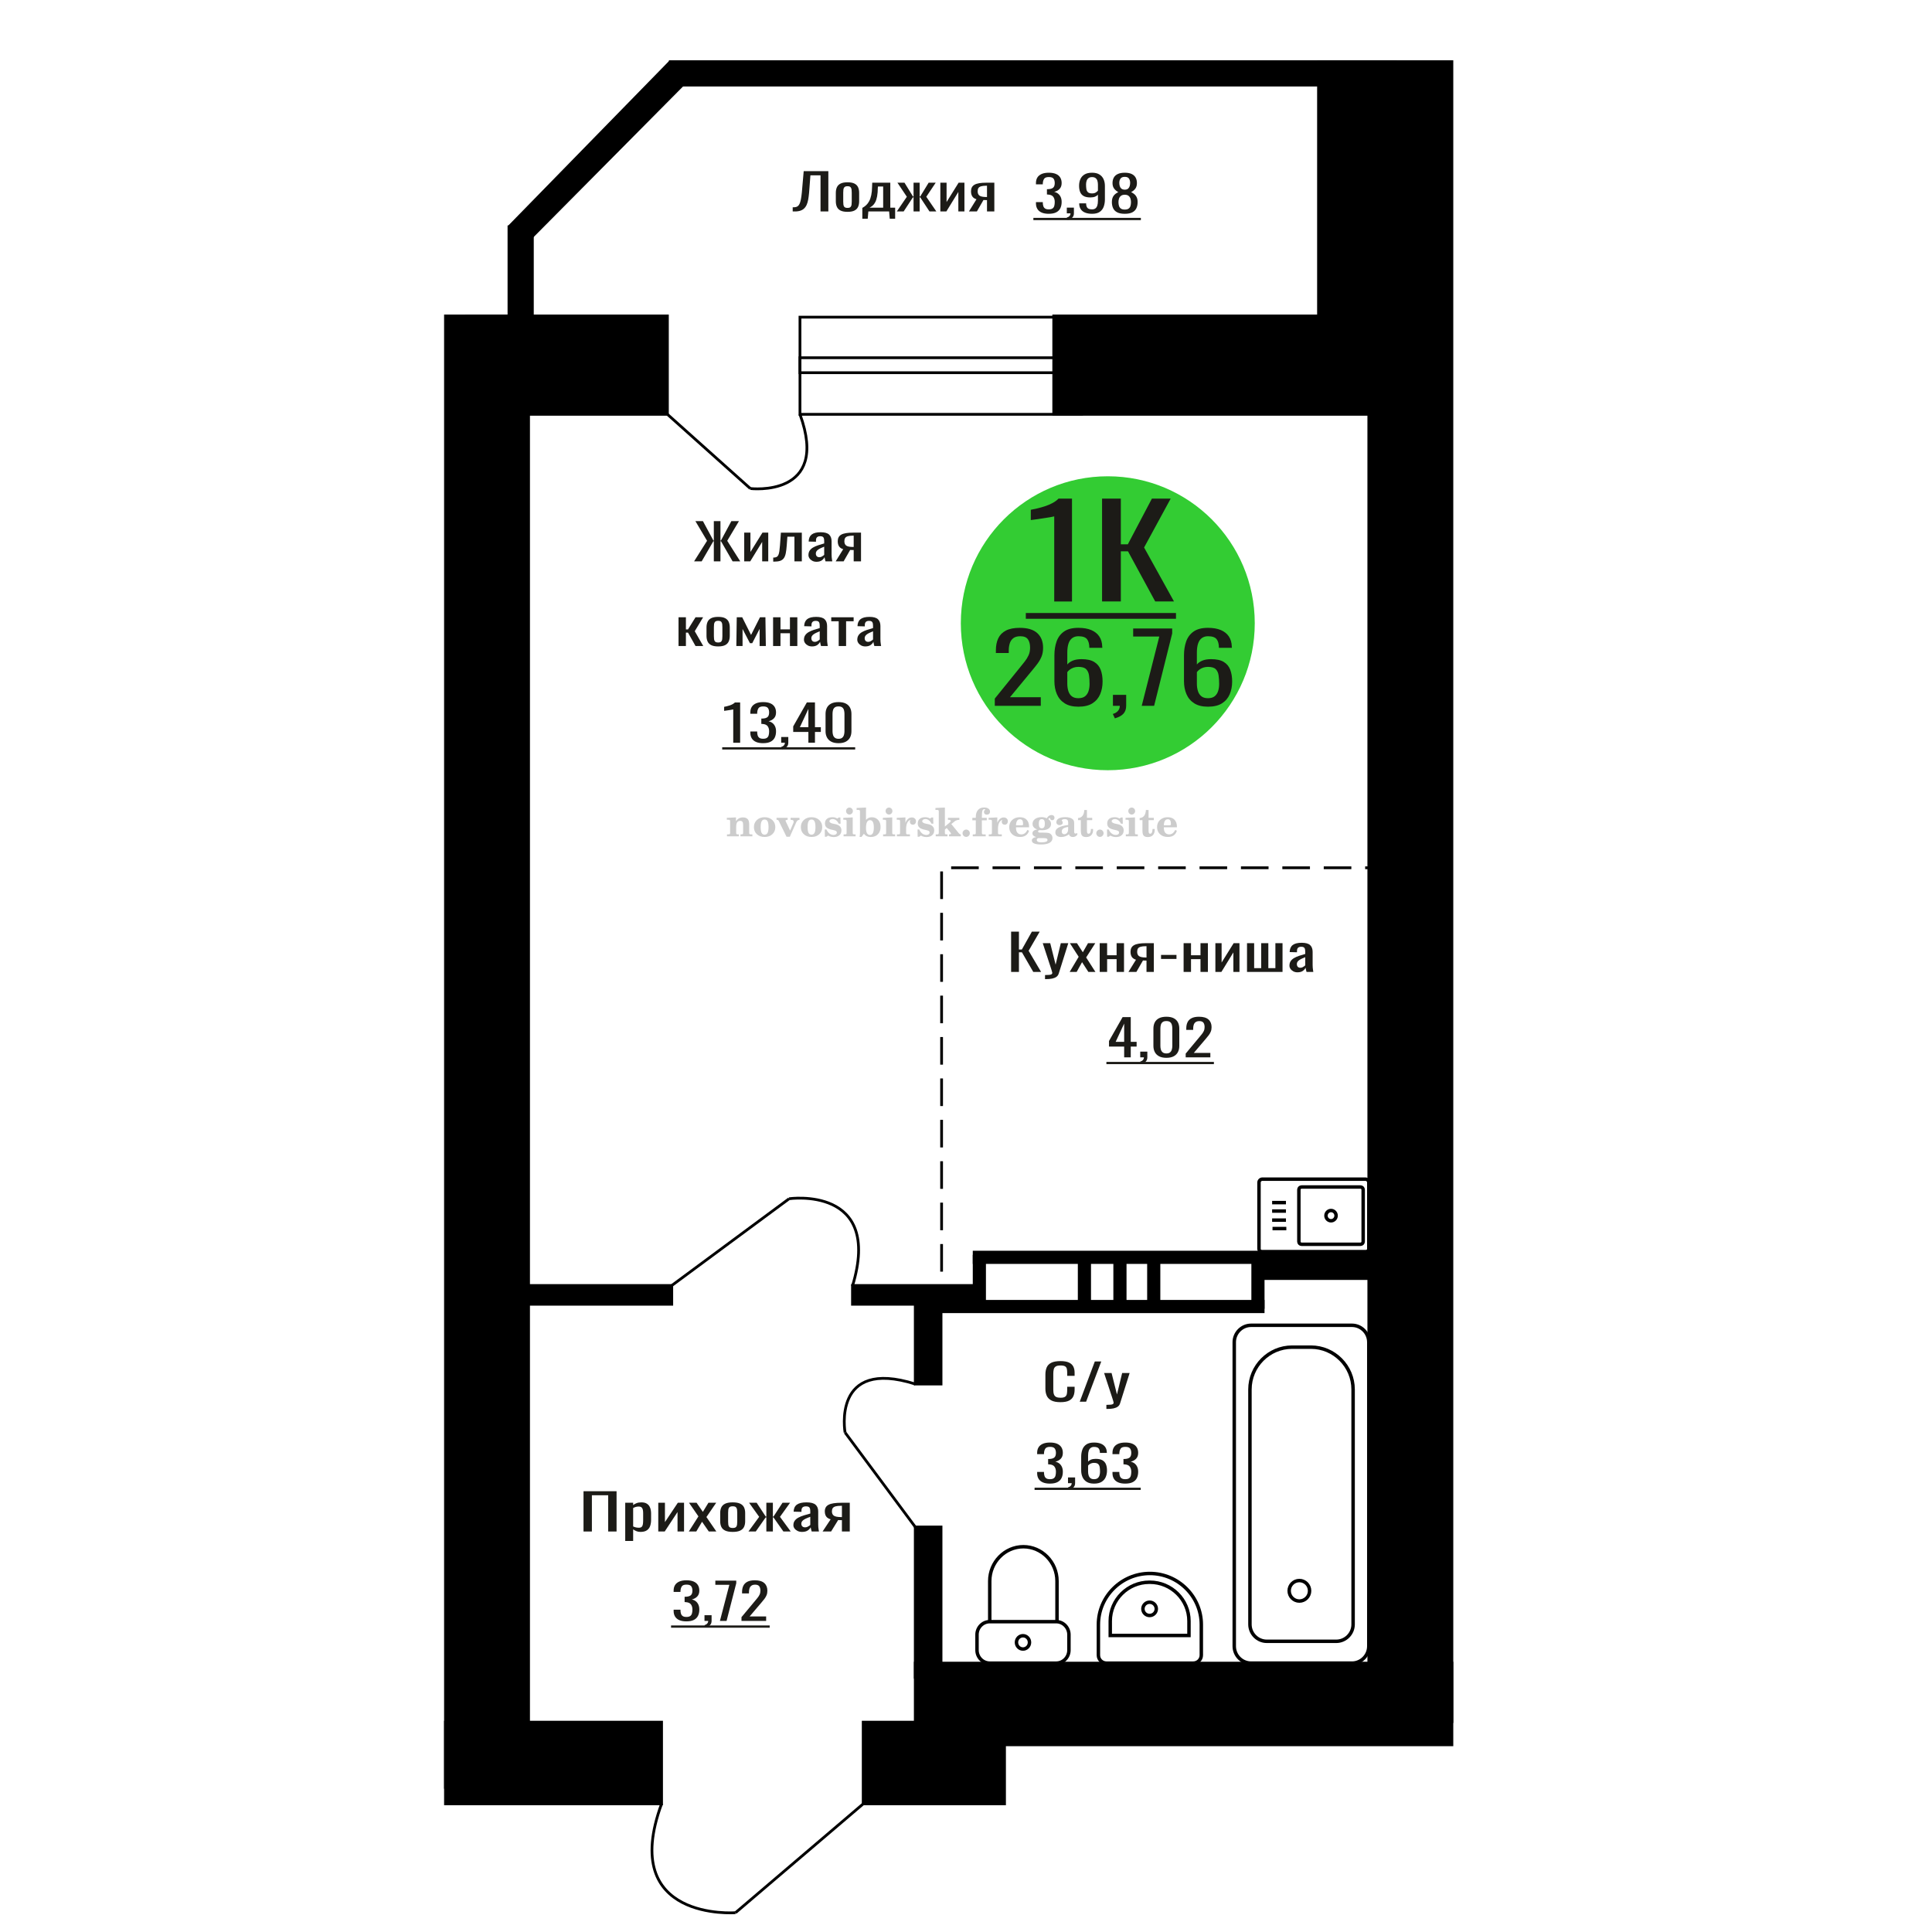 <?xml version="1.0" encoding="UTF-8"?>
<!DOCTYPE svg PUBLIC "-//W3C//DTD SVG 1.1//EN" "http://www.w3.org/Graphics/SVG/1.1/DTD/svg11.dtd">
<!-- Creator: CorelDRAW 2019 -->
<svg xmlns="http://www.w3.org/2000/svg" xml:space="preserve" width="140mm" height="140mm" version="1.1" style="shape-rendering:geometricPrecision; text-rendering:geometricPrecision; image-rendering:optimizeQuality; fill-rule:evenodd; clip-rule:evenodd"
viewBox="0 0 14000 14000"
 xmlns:xlink="http://www.w3.org/1999/xlink">
 <defs>
  <style type="text/css">
   <![CDATA[
    .str0 {stroke:black;stroke-width:25;stroke-miterlimit:22.926}
    .str2 {stroke:black;stroke-width:25.01;stroke-miterlimit:22.926}
    .str1 {stroke:black;stroke-width:20;stroke-miterlimit:22.926}
    .str3 {stroke:black;stroke-width:20;stroke-miterlimit:22.926;stroke-dasharray:200 100}
    .fil1 {fill:none}
    .fil5 {fill:black}
    .fil4 {fill:#1C1B17}
    .fil3 {fill:#33CC33}
    .fil0 {fill:#1C1B17;fill-rule:nonzero}
    .fil2 {fill:#CCCCCC;fill-rule:nonzero}
   ]]>
  </style>
 </defs>
 <g id="Слой_x0020_1">
  <polygon class="fil0" points="4228.4,11097.86 4228.4,10805.97 4467.83,10805.97 4467.83,11097.86 4407.17,11097.86 4407.17,10835.16 4289.06,10835.16 4289.06,11097.86 "/>
  <path id="1" class="fil0" d="M4530.65 11166.33l0 -276.76 57.44 0 0 16.58c6.79,-5.29 15.03,-9.85 24.68,-13.7 9.67,-3.84 21.13,-5.76 34.37,-5.76 16.1,0 28.9,2.82 38.37,8.47 9.49,5.64 16.55,12.73 21.22,21.26 4.64,8.53 7.68,17.18 9.11,25.94 1.43,8.77 2.16,16.28 2.16,22.53l0 50.45c0,14.65 -2.16,28.53 -6.45,41.62 -4.29,13.09 -12.08,23.66 -23.34,31.71 -11.28,8.05 -27.11,12.07 -47.52,12.07 -11.08,0 -20.93,-1.86 -29.53,-5.58 -8.58,-3.73 -16.28,-7.99 -23.07,-12.8l0 83.97 -57.44 0zm98.78 -95.86c10.01,0 17.17,-2.46 21.46,-7.38 4.29,-4.93 6.97,-11.6 8.06,-20 1.07,-8.41 1.61,-17.66 1.61,-27.75l0 -50.45c0,-8.65 -0.71,-16.64 -2.14,-23.97 -1.45,-7.32 -4.49,-13.15 -9.14,-17.47 -4.64,-4.33 -11.99,-6.49 -22.01,-6.49 -7.51,0 -14.68,1.08 -21.47,3.24 -6.79,2.16 -12.71,4.69 -17.71,7.57l0 133.33c5.36,2.65 11.45,4.87 18.25,6.67 6.79,1.8 14.49,2.7 23.09,2.7z"/>
  <polygon id="2" class="fil0" points="4770.07,11097.86 4770.07,10889.57 4818.38,10889.57 4818.38,11029.75 4911.78,10889.57 4956.87,10889.57 4956.87,11097.86 4909.64,11097.86 4909.64,10956.6 4816.77,11097.86 "/>
  <polygon id="3" class="fil0" points="4991.23,11097.86 5061.02,10988.31 4992.84,10889.57 5047.6,10889.57 5093.23,10955.52 5133.49,10889.57 5189.86,10889.57 5119,10993 5190.93,11097.86 5136.17,11097.86 5087.33,11027.23 5045.45,11097.86 "/>
  <path id="4" class="fil0" d="M5309.57 11100.74c-22.91,0 -40.98,-3.12 -54.22,-9.37 -13.25,-6.24 -22.63,-15.13 -28.19,-26.66 -5.54,-11.53 -8.31,-25.11 -8.31,-40.72l0 -60.54c0,-15.62 2.77,-29.19 8.31,-40.72 5.56,-11.54 14.94,-20.43 28.19,-26.67 13.24,-6.25 31.31,-9.37 54.22,-9.37 22.9,0 40.88,3.12 53.94,9.37 13.07,6.24 22.38,15.13 27.92,26.67 5.56,11.53 8.33,25.1 8.33,40.72l0 60.54c0,15.61 -2.77,29.19 -8.33,40.72 -5.54,11.53 -14.85,20.42 -27.92,26.66 -13.06,6.25 -31.04,9.37 -53.94,9.37zm0 -28.47c11.09,0 18.88,-2.16 23.35,-6.48 4.48,-4.33 7.16,-10.03 8.05,-17.12 0.9,-7.09 1.35,-14.47 1.35,-22.16l0 -65.23c0,-7.92 -0.45,-15.37 -1.35,-22.34 -0.89,-6.97 -3.57,-12.67 -8.05,-17.12 -4.47,-4.44 -12.26,-6.66 -23.35,-6.66 -11.1,0 -18.98,2.22 -23.62,6.66 -4.65,4.45 -7.42,10.15 -8.32,17.12 -0.91,6.97 -1.35,14.42 -1.35,22.34l0 65.23c0,7.69 0.44,15.07 1.35,22.16 0.9,7.09 3.67,12.79 8.32,17.12 4.64,4.32 12.52,6.48 23.62,6.48z"/>
  <polygon id="5" class="fil0" points="5423.37,11097.86 5501.21,10991.55 5428.2,10889.57 5482.96,10889.57 5548.99,10989.75 5553.28,10989.75 5553.28,10889.57 5600.52,10889.57 5600.52,10989.75 5604.81,10989.75 5670.31,10889.57 5725.06,10889.57 5652.05,10991.55 5729.9,11097.86 5676.75,11097.86 5604.81,10995.52 5600.52,10995.52 5600.52,11097.86 5553.28,11097.86 5553.28,10995.52 5548.46,10995.52 5476.52,11097.86 "/>
  <path id="6" class="fil0" d="M5811.49 11100.74c-12.17,0 -22.91,-2.34 -32.21,-7.02 -9.31,-4.69 -16.65,-10.69 -22.01,-18.02 -5.37,-7.33 -8.05,-15.08 -8.05,-23.25 0,-12.97 3.22,-23.9 9.66,-32.79 6.45,-8.89 15.29,-16.39 26.57,-22.52 11.28,-6.13 24.34,-11.47 39.2,-16.04 14.85,-4.56 30.5,-9.01 46.97,-13.33l0 -14.77c0,-8.41 -0.72,-15.38 -2.15,-20.91 -1.45,-5.52 -4.39,-9.67 -8.86,-12.43 -4.47,-2.76 -11.19,-4.14 -20.13,-4.14 -7.88,0 -14.23,1.2 -19.07,3.6 -4.82,2.4 -8.31,5.83 -10.45,10.27 -2.15,4.45 -3.24,9.67 -3.24,15.68l0 10.45 -56.89 -1.44c0.72,-23.07 8.58,-40.06 23.61,-50.99 15.03,-10.94 38.3,-16.4 69.79,-16.4 30.78,0 52.61,5.64 65.49,16.94 12.89,11.29 19.34,27.62 19.34,49l0 95.14c0,6.49 0.27,12.73 0.8,18.74 0.54,6 1.25,11.59 2.15,16.76 0.89,5.16 1.7,10.03 2.41,14.59l-52.62 0c-1.07,-3.84 -2.41,-8.71 -4.02,-14.59 -1.61,-5.89 -2.77,-11.24 -3.48,-16.04 -3.58,8.17 -10.48,15.8 -20.67,22.88 -10.2,7.09 -24.25,10.63 -42.14,10.63zm22.54 -33.15c5.74,0 11.1,-1.08 16.1,-3.24 5.02,-2.17 9.49,-4.63 13.43,-7.39 3.93,-2.76 6.63,-4.99 8.06,-6.67l0 -59.1c-8.96,3.37 -17.36,6.73 -25.24,10.09 -7.87,3.37 -14.76,6.91 -20.66,10.63 -5.92,3.73 -10.56,7.93 -13.96,12.62 -3.41,4.68 -5.11,10.03 -5.11,16.03 0,8.41 2.34,15.02 6.99,19.82 4.64,4.81 11.45,7.21 20.39,7.21z"/>
  <path id="7" class="fil0" d="M5960.71 11097.86l58.52 -88.29c-10.01,-2.64 -18.16,-6.6 -24.42,-11.89 -6.27,-5.29 -10.83,-11.77 -13.69,-19.46 -2.86,-7.69 -4.3,-16.34 -4.3,-25.95 0,-11.05 2.16,-20.54 6.45,-28.46 4.29,-7.93 11.1,-14.42 20.39,-19.46 9.31,-5.05 21.66,-8.77 37.05,-11.17 15.39,-2.41 34.35,-3.61 56.91,-3.61l60.12 0 0 208.29 -56.91 0 0 -82.16c-5.73,0 -10.56,-0.06 -14.49,-0.18 -3.93,-0.12 -8.24,-0.3 -12.89,-0.54l-50.99 82.88 -61.75 0zm133.67 -104.5c0.72,0 1.88,0 3.5,0 1.61,0 2.6,0 2.95,0l0 -81.81c-0.35,0 -1.34,0 -2.95,0 -1.62,0 -2.6,0 -2.96,0 -16.82,0 -30.15,1.39 -39.98,4.15 -9.85,2.76 -16.73,7.09 -20.68,12.97 -3.93,5.89 -5.9,13.75 -5.9,23.6 0,13.7 4.56,23.91 13.69,30.64 9.12,6.72 26.58,10.21 52.33,10.45z"/>
  <path class="fil1 str0" d="M9894.49 9073.37l-746.98 0c-13.4,0 -24.37,-11.11 -24.37,-24.68l0 -479.45c0,-13.57 10.97,-24.67 24.37,-24.67l746.98 0c13.4,0 24.37,11.1 24.37,24.67l0 479.45c0,13.57 -10.97,24.68 -24.37,24.68zm-35.52 -56.95l-427.74 0c-10.52,0 -19.12,-8.71 -19.12,-19.36l0 -376.18c0,-10.65 8.6,-19.37 19.12,-19.37l427.74 0c10.52,0 19.12,8.72 19.12,19.37l0 376.18c0,10.65 -8.6,19.36 -19.12,19.36zm-213.87 -170.24c-20.3,0 -36.75,-16.66 -36.75,-37.21 0,-20.55 16.45,-37.21 36.75,-37.21 20.29,0 36.75,16.66 36.75,37.21 0,20.55 -16.46,37.21 -36.75,37.21zm-323.83 56.34l-100.17 0m97.38 -61.23l-100.16 0m100.16 -65.6l-100.16 0m100.16 -61.23l-100.16 0"/>
  <path class="fil2" d="M5267.89 6060.47l0 -14.11 13.22 -0.28c3.86,-0.29 6.44,-1.13 7.71,-2.54 1.27,-1.41 1.93,-4.05 1.93,-7.91l0 -84.43c0,-4.56 -0.99,-7.52 -3.01,-9.03 -2.02,-1.46 -6.21,-2.21 -12.56,-2.21 -0.84,0 -2.21,0.05 -4.09,0.14 -1.88,0.1 -3.29,0.14 -4.33,0.14l0 -13.82 66.37 -3.11 0 27.05c6.78,-9.32 14.21,-16.14 22.25,-20.51 8.04,-4.38 17.26,-6.54 27.61,-6.54 15.66,0 27.24,4 34.76,12 7.53,7.99 11.29,20.27 11.29,36.83l0 63.49c0,3.86 0.66,6.5 1.98,7.95 1.36,1.51 3.9,2.31 7.66,2.5l13.22 0.28 0 14.11 -86.08 0 0 -14.11 9.69 -0.71c3.86,-0.18 6.4,-0.98 7.62,-2.4 1.27,-1.41 1.88,-4.04 1.88,-7.9l0 -58.98c0,-9.79 -1.69,-16.93 -5.03,-21.31 -3.34,-4.42 -8.75,-6.63 -16.18,-6.63 -10.16,0 -17.54,3.48 -22.15,10.49 -4.57,6.96 -6.87,18.44 -6.87,34.43l0 42.28c0,3.86 0.66,6.5 1.93,7.91 1.27,1.41 3.81,2.25 7.66,2.54l9.88 0.28 0 14.11 -86.36 0z"/>
  <path id="1" class="fil2" d="M5463.24 5993.63c0,-21.12 7.19,-38.33 21.54,-51.69 14.39,-13.36 33.02,-20.04 55.88,-20.04 22.67,0 41.25,6.68 55.74,20.08 14.53,13.41 21.78,30.63 21.78,51.65 0,21.03 -7.2,38.19 -21.55,51.46 -14.39,13.26 -33.02,19.9 -55.97,19.9 -22.95,0 -41.63,-6.64 -55.93,-19.85 -14.34,-13.22 -21.49,-30.39 -21.49,-51.51zm48.82 0c0,18.96 2.26,32.79 6.77,41.53 4.52,8.8 11.67,13.17 21.55,13.17 9.92,0 17.17,-4.37 21.77,-13.17 4.61,-8.74 6.92,-22.57 6.92,-41.53 0,-19.19 -2.26,-33.16 -6.82,-41.91 -4.56,-8.79 -11.76,-13.17 -21.59,-13.17 -9.97,0 -17.22,4.38 -21.78,13.17 -4.56,8.75 -6.82,22.72 -6.82,41.91z"/>
  <path id="2" class="fil2" d="M5644.65 5951.82c-2.11,-4.57 -4.33,-7.62 -6.58,-9.08 -2.31,-1.46 -5.6,-2.21 -9.83,-2.21l-1.09 0 0 -14.4 80.53 0 0 14.4 -6.07 0.56c-3.2,0.28 -5.5,0.85 -6.91,1.79 -1.36,0.89 -2.07,2.3 -2.07,4.14 0,0.8 0.33,2.11 0.89,3.85 0.61,1.74 1.37,3.53 2.31,5.37l29.63 62.46 23.14 -53.62c0.76,-1.83 1.32,-3.9 1.79,-6.16 0.47,-2.26 0.71,-4.24 0.71,-5.98 0,-3.48 -1.32,-6.3 -3.96,-8.37 -2.58,-2.02 -6.25,-3.2 -10.95,-3.48l-7.44 -0.56 0 -14.4 64.63 0 0 14.96c-6.07,0.28 -10.77,1.69 -14.11,4.28 -3.39,2.54 -6.73,7.62 -10.16,15.15l-45.72 102.77 -23.99 0 -54.75 -111.47z"/>
  <path id="3" class="fil2" d="M5803.31 5993.63c0,-21.12 7.19,-38.33 21.54,-51.69 14.39,-13.36 33.02,-20.04 55.88,-20.04 22.67,0 41.25,6.68 55.74,20.08 14.53,13.41 21.78,30.63 21.78,51.65 0,21.03 -7.2,38.19 -21.55,51.46 -14.39,13.26 -33.02,19.9 -55.97,19.9 -22.95,0 -41.63,-6.64 -55.93,-19.85 -14.34,-13.22 -21.49,-30.39 -21.49,-51.51zm48.82 0c0,18.96 2.26,32.79 6.77,41.53 4.52,8.8 11.67,13.17 21.55,13.17 9.92,0 17.17,-4.37 21.77,-13.17 4.61,-8.74 6.92,-22.57 6.92,-41.53 0,-19.19 -2.26,-33.16 -6.82,-41.91 -4.56,-8.79 -11.76,-13.17 -21.59,-13.17 -9.97,0 -17.22,4.38 -21.78,13.17 -4.56,8.75 -6.82,22.72 -6.82,41.91z"/>
  <path id="4" class="fil2" d="M5976.54 6010.8l12.18 0c5.79,12.79 13.12,22.58 22.01,29.35 8.94,6.77 18.87,10.16 29.87,10.16 7.2,0 12.89,-1.6 17.08,-4.75 4.23,-3.2 6.35,-7.43 6.35,-12.79 0,-4.8 -1.84,-8.47 -5.55,-11.06 -3.72,-2.59 -11.62,-5.13 -23.76,-7.62 -20.84,-4 -35.51,-9.64 -44.02,-16.84 -8.52,-7.19 -12.75,-17.26 -12.75,-30.19 0,-14.35 4.75,-25.45 14.25,-33.31 9.5,-7.9 23,-11.85 40.45,-11.85 6.49,0 12.7,0.8 18.49,2.45 5.83,1.64 11.15,3.99 15.94,7.1l11.06 -7.57 11.61 0 1.37 45.15 -13.27 0c-4.93,-10.58 -11.33,-18.91 -19.14,-24.88 -7.81,-5.98 -16.18,-8.99 -25.16,-8.99 -6.82,0 -12.37,1.51 -16.65,4.57 -4.33,3.05 -6.5,6.86 -6.5,11.47 0,8.75 11.15,15.1 33.4,19.05 2.68,0.47 4.75,0.85 6.21,1.13 15.71,2.92 27.56,8.23 35.46,15.95 7.91,7.71 11.86,17.73 11.86,30.01 0,14.81 -4.99,26.53 -14.96,35.18 -9.97,8.7 -23.57,13.03 -40.83,13.03 -7.71,0 -15.05,-0.89 -21.92,-2.73 -6.91,-1.83 -13.12,-4.47 -18.76,-7.95l-12.14 8.42 -11.34 0 -0.84 -52.49z"/>
  <path id="5" class="fil2" d="M6130.86 5877.03c0,-7.01 2.4,-12.94 7.25,-17.78 4.84,-4.89 10.67,-7.34 17.59,-7.34 6.63,0 12.37,2.45 17.26,7.38 4.85,4.94 7.29,10.82 7.29,17.74 0,6.91 -2.4,12.84 -7.24,17.87 -4.85,5.03 -10.59,7.53 -17.31,7.53 -6.92,0 -12.75,-2.45 -17.59,-7.39 -4.85,-4.94 -7.25,-10.91 -7.25,-18.01zm48.26 158.56c0,3.95 0.66,6.68 1.93,8.09 1.32,1.41 3.91,2.21 7.76,2.4l11.2 0.28 0 14.11 -87.21 0 0 -14.11 12.28 -0.28c3.81,-0.19 6.39,-0.99 7.71,-2.5 1.37,-1.45 2.02,-4.14 2.02,-7.99l0 -84.48c0,-4.47 -0.98,-7.48 -3.01,-8.94 -2.02,-1.46 -6.16,-2.21 -12.41,-2.21 -0.85,0 -2.17,0.05 -4.1,0.14 -1.88,0.1 -3.34,0.14 -4.46,0.14l0 -13.82 68.29 -3.11 0 112.28z"/>
  <path id="6" class="fil2" d="M6303.86 5943.07c-9.59,0 -16.74,4.75 -21.4,14.25 -4.7,9.55 -7.05,23.99 -7.05,43.37 0,16.27 2.39,28.64 7.24,37.16 4.84,8.51 11.9,12.74 21.21,12.74 9.64,0 16.75,-4.47 21.36,-13.45 4.61,-8.94 6.91,-22.81 6.91,-41.53 0,-17.69 -2.35,-30.81 -7.05,-39.51 -4.66,-8.71 -11.76,-13.03 -21.22,-13.03zm-74.97 121.92c0.94,-5.32 1.64,-10.59 2.07,-15.81 0.47,-5.22 0.7,-10.58 0.7,-16.09l0 -153.48c0,-4.42 -0.99,-7.38 -2.92,-8.84 -1.92,-1.46 -6.02,-2.21 -12.22,-2.21 -0.85,0 -2.26,0.05 -4.29,0.14 -2.02,0.1 -3.66,0.14 -4.84,0.14l0 -13.83 68.02 -3.38 0 89.79c5.78,-6.58 12.08,-11.43 18.86,-14.58 6.82,-3.11 14.44,-4.66 22.9,-4.66 19.01,0 34.39,6.49 46.15,19.48 11.76,12.98 17.64,30 17.64,51.03 0,21.87 -6.5,39.42 -19.43,52.68 -12.94,13.27 -29.96,19.9 -51.13,19.9 -11.19,0 -20.93,-1.98 -29.26,-5.93 -8.32,-3.9 -15.24,-9.83 -20.74,-17.73l-18.01 23.38 -13.5 0z"/>
  <path id="7" class="fil2" d="M6417.36 5877.03c0,-7.01 2.4,-12.94 7.25,-17.78 4.84,-4.89 10.67,-7.34 17.59,-7.34 6.63,0 12.37,2.45 17.26,7.38 4.85,4.94 7.29,10.82 7.29,17.74 0,6.91 -2.4,12.84 -7.24,17.87 -4.85,5.03 -10.59,7.53 -17.31,7.53 -6.92,0 -12.75,-2.45 -17.59,-7.39 -4.85,-4.94 -7.25,-10.91 -7.25,-18.01zm48.26 158.56c0,3.95 0.66,6.68 1.93,8.09 1.32,1.41 3.91,2.21 7.76,2.4l11.2 0.28 0 14.11 -87.21 0 0 -14.11 12.28 -0.28c3.81,-0.19 6.39,-0.99 7.71,-2.5 1.37,-1.45 2.02,-4.14 2.02,-7.99l0 -84.48c0,-4.47 -0.98,-7.48 -3.01,-8.94 -2.02,-1.46 -6.16,-2.21 -12.41,-2.21 -0.85,0 -2.17,0.05 -4.1,0.14 -1.88,0.1 -3.34,0.14 -4.46,0.14l0 -13.82 68.29 -3.11 0 112.28z"/>
  <path id="8" class="fil2" d="M6499.25 6060.47l0 -14.11 13.22 -0.28c3.86,-0.29 6.44,-1.13 7.71,-2.54 1.27,-1.41 1.93,-4.05 1.93,-7.91l0 -84.47c0,-4.52 -0.99,-7.53 -3.01,-8.99 -2.02,-1.46 -6.21,-2.21 -12.56,-2.21 -0.84,0 -2.21,0.05 -4.09,0.14 -1.88,0.1 -3.29,0.14 -4.33,0.14l0 -13.82 62.89 -3.11 0 38.85c5.55,-12.74 12.14,-22.39 19.9,-28.88 7.71,-6.44 16.41,-9.69 26.15,-9.69 9.03,0 16.37,2.54 22.01,7.58 5.65,5.08 8.47,11.52 8.47,19.42 0,7.72 -2.07,13.88 -6.26,18.53 -4.18,4.66 -9.69,6.97 -16.51,6.97 -6.35,0 -11.52,-2.03 -15.52,-6.12 -4,-4.09 -6.02,-9.41 -6.02,-15.94 0,-2.59 0.42,-4.94 1.27,-7.15 0.8,-2.21 2.12,-4.33 3.86,-6.35 -10.49,3.38 -18.44,10.67 -23.94,21.77 -5.51,11.11 -8.28,25.59 -8.28,43.42l0 29.91c0,3.86 0.66,6.5 1.97,7.95 1.37,1.51 3.91,2.31 7.67,2.5l18.02 0.28 0 14.11 -94.55 0z"/>
  <path id="9" class="fil2" d="M6648.88 6010.8l12.18 0c5.79,12.79 13.12,22.58 22.01,29.35 8.94,6.77 18.87,10.16 29.87,10.16 7.2,0 12.89,-1.6 17.08,-4.75 4.23,-3.2 6.35,-7.43 6.35,-12.79 0,-4.8 -1.84,-8.47 -5.55,-11.06 -3.72,-2.59 -11.62,-5.13 -23.76,-7.62 -20.84,-4 -35.51,-9.64 -44.02,-16.84 -8.52,-7.19 -12.75,-17.26 -12.75,-30.19 0,-14.35 4.75,-25.45 14.25,-33.31 9.5,-7.9 23,-11.85 40.45,-11.85 6.49,0 12.7,0.8 18.49,2.45 5.83,1.64 11.15,3.99 15.94,7.1l11.06 -7.57 11.61 0 1.37 45.15 -13.27 0c-4.93,-10.58 -11.33,-18.91 -19.14,-24.88 -7.81,-5.98 -16.18,-8.99 -25.16,-8.99 -6.82,0 -12.37,1.51 -16.65,4.57 -4.33,3.05 -6.5,6.86 -6.5,11.47 0,8.75 11.15,15.1 33.4,19.05 2.68,0.47 4.75,0.85 6.21,1.13 15.71,2.92 27.56,8.23 35.46,15.95 7.91,7.71 11.86,17.73 11.86,30.01 0,14.81 -4.99,26.53 -14.96,35.18 -9.97,8.7 -23.57,13.03 -40.83,13.03 -7.71,0 -15.05,-0.89 -21.92,-2.73 -6.91,-1.83 -13.12,-4.47 -18.76,-7.95l-12.14 8.42 -11.34 0 -0.84 -52.49z"/>
  <path id="10" class="fil2" d="M6802.64 5879.57c0,-4.38 -0.94,-7.34 -2.82,-8.8 -1.88,-1.46 -5.93,-2.21 -12.14,-2.21 -0.7,0 -2.12,0.05 -4.19,0.14 -2.02,0.1 -3.66,0.14 -4.84,0.14l0 -13.83 68.3 -3.38 0 137.96 33.91 -28.51c2.96,-2.4 5.13,-4.56 6.54,-6.54 1.46,-1.97 2.16,-3.85 2.16,-5.59 0,-2.78 -1.31,-4.8 -3.95,-6.12 -2.59,-1.36 -6.54,-2.02 -11.76,-2.02 -0.47,0 -1.27,0.05 -2.35,0.14 -1.08,0.09 -1.93,0.14 -2.49,0.14l0 -14.67 82.92 0 0 14.67c-7.15,0 -13.59,0.94 -19.33,2.82 -5.74,1.88 -11.15,4.89 -16.18,9.03l-22.86 18.35 52.73 64.86c2.82,3.58 5.45,6.21 7.81,7.81 2.4,1.6 4.89,2.4 7.43,2.4l0.56 0 0 14.11 -85.51 0 0 -14.11 6.77 -0.28c2.59,-0.19 4.52,-0.76 5.93,-1.7 1.36,-0.98 2.07,-2.3 2.07,-3.95 0,-1.55 -1.27,-3.9 -3.72,-7.01 -0.65,-0.84 -1.12,-1.45 -1.41,-1.78l-25.73 -31.28 -13.54 11 0 24.27c0,3.86 0.66,6.5 1.93,7.95 1.27,1.51 3.85,2.31 7.71,2.5l9.27 0.28 0 14.11 -85.23 0 0 -14.11 12.23 -0.28c3.76,-0.19 6.35,-0.99 7.71,-2.5 1.36,-1.45 2.07,-4.09 2.07,-7.95l0 -156.06z"/>
  <path id="11" class="fil2" d="M7001.37 6011.36c7.15,0 13.35,2.59 18.58,7.81 5.22,5.18 7.85,11.38 7.85,18.63 0,7.29 -2.59,13.54 -7.81,18.77 -5.17,5.22 -11.38,7.85 -18.62,7.85 -7.2,0 -13.36,-2.63 -18.54,-7.85 -5.22,-5.23 -7.8,-11.48 -7.8,-18.77 0,-7.15 2.63,-13.36 7.85,-18.58 5.22,-5.22 11.38,-7.86 18.49,-7.86z"/>
  <path id="12" class="fil2" d="M7045.96 5944.2l0 -17.78 25.02 0 0 -5.65c0,-21.97 5.22,-38.99 15.71,-51.17 10.49,-12.19 25.21,-18.26 44.12,-18.26 13.27,0 23.76,2.73 31.52,8.14 7.76,5.41 11.66,12.7 11.66,21.87 0,6.82 -2.07,12.19 -6.21,16.09 -4.14,3.9 -9.87,5.83 -17.26,5.83 -6.07,0 -11.01,-1.78 -14.82,-5.36 -3.81,-3.57 -5.73,-8.18 -5.73,-13.78 0,-5.88 2.63,-11.1 7.95,-15.71 1.08,-1.08 1.64,-1.79 1.64,-2.07 0,-0.99 -0.47,-1.74 -1.36,-2.16 -0.94,-0.47 -2.45,-0.71 -4.57,-0.71 -7,0 -11.85,3.58 -14.53,10.68 -2.73,7.1 -4.09,21.54 -4.09,43.32l0 8.94 35.51 0 0 17.78 -35.51 0 0 91.43c0,4.14 0.84,6.97 2.59,8.47 1.74,1.51 5.08,2.26 10.01,2.26l15.06 0 0 14.11 -93.7 0 0 -14.11 12.37 -0.28c3.76,-0.19 6.3,-0.99 7.67,-2.5 1.31,-1.45 1.97,-4.09 1.97,-7.95l0 -91.43 -25.02 0z"/>
  <path id="13" class="fil2" d="M7164.96 6060.47l0 -14.11 13.22 -0.28c3.86,-0.29 6.44,-1.13 7.71,-2.54 1.27,-1.41 1.93,-4.05 1.93,-7.91l0 -84.47c0,-4.52 -0.99,-7.53 -3.01,-8.99 -2.02,-1.46 -6.21,-2.21 -12.56,-2.21 -0.84,0 -2.21,0.05 -4.09,0.14 -1.88,0.1 -3.29,0.14 -4.33,0.14l0 -13.82 62.89 -3.11 0 38.85c5.55,-12.74 12.14,-22.39 19.9,-28.88 7.71,-6.44 16.41,-9.69 26.15,-9.69 9.03,0 16.37,2.54 22.01,7.58 5.65,5.08 8.47,11.52 8.47,19.42 0,7.72 -2.07,13.88 -6.26,18.53 -4.18,4.66 -9.69,6.97 -16.51,6.97 -6.35,0 -11.52,-2.03 -15.52,-6.12 -4,-4.09 -6.02,-9.41 -6.02,-15.94 0,-2.59 0.42,-4.94 1.27,-7.15 0.8,-2.21 2.12,-4.33 3.86,-6.35 -10.49,3.38 -18.44,10.67 -23.94,21.77 -5.51,11.11 -8.28,25.59 -8.28,43.42l0 29.91c0,3.86 0.66,6.5 1.97,7.95 1.37,1.51 3.91,2.31 7.67,2.5l18.02 0.28 0 14.11 -94.55 0z"/>
  <path id="14" class="fil2" d="M7444.41 6013.9l12.42 5.93c-4.42,14.77 -12.14,26.01 -23.19,33.68 -11.1,7.67 -25.17,11.48 -42.24,11.48 -23.43,0 -42.29,-6.59 -56.68,-19.71 -14.35,-13.13 -21.54,-30.34 -21.54,-51.65 0,-21.26 7.15,-38.57 21.4,-51.83 14.3,-13.27 32.97,-19.9 56.02,-19.9 21.02,0 37.35,6.07 49.01,18.25 11.67,12.14 17.5,29.21 17.5,51.13l0 3.71 -94.83 0 0 1.93c0,16.33 3.3,28.65 9.83,36.97 6.59,8.33 16.37,12.47 29.31,12.47 9.45,0 17.78,-2.73 24.93,-8.19 7.19,-5.45 13.21,-13.54 18.06,-24.27zm-82.13 -33.58l43.37 0c2.96,0 5.03,-0.66 6.21,-1.93 1.18,-1.27 1.79,-3.62 1.79,-7.05 0,-12.14 -1.84,-20.98 -5.46,-26.49 -3.62,-5.5 -9.31,-8.27 -17.12,-8.27 -8.98,0 -15.85,3.62 -20.6,10.81 -4.71,7.25 -7.43,18.21 -8.19,32.93z"/>
  <path id="15" class="fil2" d="M7508.94 6065.6c-9.12,-2.31 -15.99,-5.69 -20.65,-10.26 -4.65,-4.56 -6.96,-10.16 -6.96,-16.88 0,-7.43 3.06,-13.55 9.22,-18.39 6.16,-4.8 15.05,-8.09 26.62,-9.84 -11.38,-3.05 -20.03,-8.04 -26.01,-15.05 -5.97,-6.96 -8.98,-15.47 -8.98,-25.49 0,-14.3 6.07,-25.97 18.2,-34.9 12.14,-8.99 27.99,-13.45 47.56,-13.45 6.91,0 13.4,0.7 19.56,2.07 6.17,1.36 12.14,3.43 17.92,6.16l4.85 -7.01c3.76,-5.36 8.28,-9.46 13.5,-12.37 5.22,-2.92 10.68,-4.38 16.37,-4.38 6.25,0 11.33,1.79 15.28,5.37 3.96,3.62 5.93,8.23 5.93,13.82 0,5.51 -1.5,10.02 -4.56,13.46 -3.01,3.43 -6.96,5.17 -11.81,5.17 -3.34,0 -6.16,-0.7 -8.56,-2.12 -2.4,-1.45 -4.33,-3.62 -5.78,-6.53 -0.57,-1.13 -0.9,-2.5 -1.09,-4.14 -0.28,-2.31 -1.27,-3.48 -2.91,-3.58 -1.65,0 -3.48,0.8 -5.51,2.4 -2.02,1.6 -3.66,3.62 -4.93,6.07 6.96,4.8 12.04,9.92 15.24,15.43 3.19,5.55 4.79,11.9 4.79,19.05 0,14.34 -5.83,25.58 -17.45,33.72 -11.62,8.14 -27.75,12.23 -48.4,12.23 -1.74,0 -4.18,-0.09 -7.34,-0.28 -3.1,-0.19 -5.36,-0.28 -6.72,-0.28 -4.33,0 -7.72,0.8 -10.11,2.44 -2.45,1.6 -3.67,3.81 -3.67,6.64 0,3.24 1.08,5.5 3.24,6.77 2.17,1.27 5.93,1.93 11.34,1.93l20.46 0c10.72,0 20.08,0.33 28.03,1.03 8,0.71 13.45,1.6 16.51,2.68 7.72,2.78 13.74,7.34 18.06,13.78 4.33,6.45 6.5,13.88 6.5,22.3 0,14.86 -7.06,26.29 -21.17,34.29 -14.11,8 -34.34,11.99 -60.73,11.99 -22.43,0 -39.32,-2.44 -50.65,-7.29 -11.34,-4.89 -17.03,-12.13 -17.03,-21.77 0,-6.35 2.77,-11.62 8.28,-15.9 5.5,-4.28 13.36,-7.25 23.56,-8.89zm13.88 7.85c-3.58,1.46 -6.12,3.15 -7.62,5.04 -1.51,1.88 -2.26,4.32 -2.26,7.38 0,6.16 2.68,10.72 8,13.64 5.31,2.96 13.59,4.42 24.83,4.42 15.24,0 26.53,-1.41 33.82,-4.18 7.29,-2.83 10.96,-7.15 10.96,-13.08 0,-4.66 -1.97,-8.04 -5.93,-10.11 -3.95,-2.07 -10.72,-3.11 -20.32,-3.11l-41.48 0zm4.8 -104.51c0,11.61 1.74,20.08 5.22,25.4 3.53,5.31 8.98,7.99 16.46,7.99 7.53,0 13.08,-2.68 16.7,-8.09 3.57,-5.36 5.36,-13.78 5.36,-25.3 0,-11.29 -1.79,-19.66 -5.36,-25.07 -3.62,-5.41 -9.17,-8.14 -16.7,-8.14 -7.48,0 -12.93,2.73 -16.46,8.14 -3.48,5.41 -5.22,13.78 -5.22,25.07z"/>
  <path id="16" class="fil2" d="M7740.18 5992.17c-16.7,2.68 -28.6,6.63 -35.66,11.86 -7.1,5.22 -10.63,12.55 -10.63,22.06 0,5.78 1.6,10.34 4.75,13.78 3.15,3.38 7.43,5.08 12.75,5.08 8.7,0 15.71,-3.25 20.93,-9.74 5.22,-6.49 7.86,-15.38 7.86,-26.67l0 -16.37zm43.74 35.75c0,4.52 0.8,7.71 2.4,9.64 1.6,1.93 4.23,2.87 7.81,2.87 1.64,0 3.52,-0.47 5.64,-1.46 2.12,-0.94 3.43,-1.41 4,-1.41 1.08,0 1.97,0.33 2.63,1.08 0.61,0.76 0.94,1.79 0.94,3.2 0,5.88 -3.34,11.25 -10.06,16.14 -6.73,4.84 -14.77,7.29 -24.13,7.29 -7.01,0 -12.98,-1.84 -17.92,-5.55 -4.99,-3.72 -7.9,-8.52 -8.85,-14.35 -7.71,6.3 -16.46,11.2 -26.24,14.68 -9.79,3.48 -19.85,5.22 -30.25,5.22 -13.5,0 -23.99,-2.92 -31.42,-8.8 -7.43,-5.88 -11.14,-14.16 -11.14,-24.83 0,-14.21 7.47,-25.64 22.38,-34.2 14.92,-8.61 38.53,-15.05 70.75,-19.38l0 -15.33c0,-9.93 -1.98,-16.94 -5.93,-21.07 -3.95,-4.14 -10.53,-6.21 -19.71,-6.21 -5.97,0 -11,0.98 -15.05,2.96 -4.09,1.98 -6.16,4.28 -6.16,6.82 0,0.66 1.22,2.54 3.67,5.69 2.44,3.11 3.67,6.59 3.67,10.49 0,5.32 -2.07,9.6 -6.26,12.89 -4.18,3.24 -9.64,4.89 -16.32,4.89 -6.82,0 -12.47,-1.97 -16.98,-5.93 -4.47,-3.95 -6.73,-8.89 -6.73,-14.86 0,-11.76 5.65,-20.88 16.94,-27.37 11.33,-6.45 27.28,-9.69 47.97,-9.69 11.57,0 21.73,1.17 30.53,3.52 8.75,2.31 15.99,5.79 21.68,10.35 4.52,3.53 7.67,7.48 9.46,11.95 1.79,4.42 2.68,11.24 2.68,20.41l0 60.35z"/>
  <path id="17" class="fil2" d="M7920.66 6007.13c0,0.66 0.09,1.65 0.24,2.96 0.14,1.32 0.18,2.31 0.18,2.97 0,16.51 -4.37,29.39 -13.12,38.66 -8.8,9.22 -20.98,13.83 -36.55,13.83 -14.2,0 -24.32,-3.34 -30.29,-10.07 -5.97,-6.68 -8.94,-18.48 -8.94,-35.41l0 -77 -20.32 0 0 -15.15c13.97,-0.89 24.84,-6.35 32.55,-16.27 7.72,-9.93 11.95,-23.95 12.7,-41.96l19.38 0 0 56.73 38.1 0 0 16.65 -38.1 0 0 74.78c0,9.55 0.9,15.9 2.64,19.01 1.74,3.15 4.79,4.7 9.22,4.7 5.41,0 9.5,-2.87 12.32,-8.56 2.77,-5.69 4.33,-14.3 4.61,-25.87l15.38 0z"/>
  <path id="18" class="fil2" d="M7970.57 6011.36c7.15,0 13.35,2.59 18.58,7.81 5.22,5.18 7.85,11.38 7.85,18.63 0,7.29 -2.59,13.54 -7.81,18.77 -5.17,5.22 -11.38,7.85 -18.62,7.85 -7.2,0 -13.36,-2.63 -18.54,-7.85 -5.22,-5.23 -7.8,-11.48 -7.8,-18.77 0,-7.15 2.63,-13.36 7.85,-18.58 5.22,-5.22 11.38,-7.86 18.49,-7.86z"/>
  <path id="19" class="fil2" d="M8021.84 6010.8l12.18 0c5.79,12.79 13.12,22.58 22.01,29.35 8.94,6.77 18.87,10.16 29.87,10.16 7.2,0 12.89,-1.6 17.08,-4.75 4.23,-3.2 6.35,-7.43 6.35,-12.79 0,-4.8 -1.84,-8.47 -5.55,-11.06 -3.72,-2.59 -11.62,-5.13 -23.76,-7.62 -20.84,-4 -35.51,-9.64 -44.02,-16.84 -8.52,-7.19 -12.75,-17.26 -12.75,-30.19 0,-14.35 4.75,-25.45 14.25,-33.31 9.5,-7.9 23,-11.85 40.45,-11.85 6.49,0 12.7,0.8 18.49,2.45 5.83,1.64 11.15,3.99 15.94,7.1l11.06 -7.57 11.61 0 1.37 45.15 -13.27 0c-4.93,-10.58 -11.33,-18.91 -19.14,-24.88 -7.81,-5.98 -16.18,-8.99 -25.16,-8.99 -6.82,0 -12.37,1.51 -16.65,4.57 -4.33,3.05 -6.5,6.86 -6.5,11.47 0,8.75 11.15,15.1 33.4,19.05 2.68,0.47 4.75,0.85 6.21,1.13 15.71,2.92 27.56,8.23 35.46,15.95 7.91,7.71 11.86,17.73 11.86,30.01 0,14.81 -4.99,26.53 -14.96,35.18 -9.97,8.7 -23.57,13.03 -40.83,13.03 -7.71,0 -15.05,-0.89 -21.92,-2.73 -6.91,-1.83 -13.12,-4.47 -18.76,-7.95l-12.14 8.42 -11.34 0 -0.84 -52.49z"/>
  <path id="20" class="fil2" d="M8176.16 5877.03c0,-7.01 2.4,-12.94 7.25,-17.78 4.84,-4.89 10.67,-7.34 17.59,-7.34 6.63,0 12.37,2.45 17.26,7.38 4.85,4.94 7.29,10.82 7.29,17.74 0,6.91 -2.4,12.84 -7.24,17.87 -4.85,5.03 -10.59,7.53 -17.31,7.53 -6.92,0 -12.75,-2.45 -17.59,-7.39 -4.85,-4.94 -7.25,-10.91 -7.25,-18.01zm48.26 158.56c0,3.95 0.66,6.68 1.93,8.09 1.32,1.41 3.91,2.21 7.76,2.4l11.2 0.28 0 14.11 -87.21 0 0 -14.11 12.28 -0.28c3.81,-0.19 6.39,-0.99 7.71,-2.5 1.37,-1.45 2.02,-4.14 2.02,-7.99l0 -84.48c0,-4.47 -0.98,-7.48 -3.01,-8.94 -2.02,-1.46 -6.16,-2.21 -12.41,-2.21 -0.85,0 -2.17,0.05 -4.1,0.14 -1.88,0.1 -3.34,0.14 -4.46,0.14l0 -13.82 68.29 -3.11 0 112.28z"/>
  <path id="21" class="fil2" d="M8367.13 6007.13c0,0.66 0.09,1.65 0.24,2.96 0.14,1.32 0.18,2.31 0.18,2.97 0,16.51 -4.37,29.39 -13.12,38.66 -8.8,9.22 -20.98,13.83 -36.55,13.83 -14.2,0 -24.32,-3.34 -30.29,-10.07 -5.97,-6.68 -8.94,-18.48 -8.94,-35.41l0 -77 -20.32 0 0 -15.15c13.97,-0.89 24.84,-6.35 32.55,-16.27 7.72,-9.93 11.95,-23.95 12.7,-41.96l19.38 0 0 56.73 38.1 0 0 16.65 -38.1 0 0 74.78c0,9.55 0.9,15.9 2.64,19.01 1.74,3.15 4.79,4.7 9.22,4.7 5.41,0 9.5,-2.87 12.32,-8.56 2.77,-5.69 4.33,-14.3 4.61,-25.87l15.38 0z"/>
  <path id="22" class="fil2" d="M8515.72 6013.9l12.42 5.93c-4.42,14.77 -12.14,26.01 -23.19,33.68 -11.1,7.67 -25.17,11.48 -42.24,11.48 -23.43,0 -42.29,-6.59 -56.68,-19.71 -14.35,-13.13 -21.54,-30.34 -21.54,-51.65 0,-21.26 7.15,-38.57 21.4,-51.83 14.3,-13.27 32.97,-19.9 56.02,-19.9 21.02,0 37.35,6.07 49.01,18.25 11.67,12.14 17.5,29.21 17.5,51.13l0 3.71 -94.83 0 0 1.93c0,16.33 3.3,28.65 9.83,36.97 6.59,8.33 16.37,12.47 29.31,12.47 9.45,0 17.78,-2.73 24.93,-8.19 7.19,-5.45 13.21,-13.54 18.06,-24.27zm-82.13 -33.58l43.37 0c2.96,0 5.03,-0.66 6.21,-1.93 1.18,-1.27 1.79,-3.62 1.79,-7.05 0,-12.14 -1.84,-20.98 -5.46,-26.49 -3.62,-5.5 -9.31,-8.27 -17.12,-8.27 -8.98,0 -15.85,3.62 -20.6,10.81 -4.71,7.25 -7.43,18.21 -8.19,32.93z"/>
  <circle class="fil3" cx="8027.46" cy="4516.31" r="1065.02"/>
  <path class="fil0" d="M7208.64 5114.73l0 -52.58 179.77 -222.06c13.38,-16.61 25.75,-32.06 37.1,-46.36 11.34,-14.29 20.65,-29.4 27.92,-45.31 7.27,-15.91 10.91,-34.24 10.91,-55 0,-25.82 -5.24,-46.12 -15.71,-60.87 -10.47,-14.76 -28.8,-22.14 -54.97,-22.14 -22.11,0 -39.28,4.84 -51.49,14.53 -12.23,9.68 -20.65,22.36 -25.31,38.04 -4.65,15.69 -6.99,32.52 -6.99,50.51l0 18.67 -93.37 0 0 -19.37c0,-33.66 5.68,-62.6 17.02,-86.82 11.34,-24.21 29.67,-43 54.97,-56.38 25.32,-13.37 58.91,-20.06 100.8,-20.06 57.01,0 99.48,12.8 127.41,38.39 27.93,25.6 41.89,61 41.89,106.2 0,23.98 -3.64,44.96 -10.91,62.95 -7.28,17.99 -16.72,34.82 -28.37,50.5 -11.63,15.68 -24.43,31.82 -38.38,48.43l-162.33 196.47 223.41 0 0 62.26 -333.37 0z"/>
  <path id="1" class="fil0" d="M7814.28 5120.96c-40.72,0 -73.89,-8.19 -99.48,-24.56 -25.61,-16.38 -44.37,-38.51 -56.29,-66.42 -11.93,-27.9 -17.9,-58.91 -17.9,-93.04l0 -188.86c0,-36.44 5.25,-69.65 15.72,-99.62 10.47,-29.98 28.36,-53.96 53.66,-71.95 25.31,-17.99 60.07,-26.98 104.29,-26.98 36.66,0 67.64,5.3 92.94,15.91 25.31,10.61 44.8,26.06 58.47,46.35 13.67,20.29 20.8,44.97 21.38,74.02 0,0.93 0.14,2.19 0.43,3.81 0.3,1.61 0.44,3.11 0.44,4.5l-94.24 0c0,-27.22 -5.53,-47.97 -16.59,-62.27 -11.05,-14.29 -31.99,-21.44 -62.83,-21.44 -16.87,0 -31.41,4.26 -43.64,12.8 -12.21,8.53 -21.38,21.56 -27.48,39.08 -6.11,17.53 -9.16,40.13 -9.16,67.8l0 85.09c9.31,-11.53 22.54,-20.87 39.7,-28.02 17.17,-7.15 38.26,-10.72 63.27,-10.72 38.98,0 69.52,6.69 91.63,20.06 22.1,13.38 37.82,32.17 47.13,56.38 9.3,24.22 13.95,52.7 13.95,85.44 0,33.67 -5.81,64.34 -17.44,92.01 -11.65,27.67 -30.25,49.69 -55.86,66.07 -25.59,16.37 -59.63,24.56 -102.1,24.56zm0 -61.57c20.95,0 37.24,-4.73 48.87,-14.19 11.64,-9.45 19.93,-22.02 24.87,-37.7 4.95,-15.68 7.42,-32.74 7.42,-51.19 0,-22.14 -1.31,-42.66 -3.92,-61.57 -2.63,-18.91 -9.46,-34.02 -20.51,-45.32 -11.05,-11.29 -29.96,-16.94 -56.73,-16.94 -12.79,0 -24.44,1.84 -34.91,5.53 -10.47,3.69 -19.49,8.42 -27.05,14.18 -7.56,5.77 -13.67,11.88 -18.32,18.33l0 83.71c0,18.91 2.47,36.44 7.42,52.58 4.94,16.14 13.23,28.94 24.86,38.39 11.64,9.46 27.64,14.19 48,14.19z"/>
  <path id="2" class="fil0" d="M8078.7 5205.36l-14.83 -31.83c15.7,-4.15 28.07,-11.41 37.09,-21.79 9.02,-10.38 13.53,-22.71 13.53,-37.01l-49.75 0 0 -79.56 96 0 0 78.18c0,24.44 -6.69,43.93 -20.07,58.45 -13.39,14.53 -34.04,25.72 -61.97,33.56z"/>
  <polygon id="3" class="fil0" points="8273.32,5114.73 8400.73,4612.48 8211.36,4612.48 8211.36,4554.37 8494.1,4554.37 8494.1,4590.35 8363.2,5114.73 "/>
  <path id="4" class="fil0" d="M8753.28 5120.96c-40.72,0 -73.88,-8.19 -99.48,-24.56 -25.61,-16.38 -44.36,-38.51 -56.28,-66.42 -11.94,-27.9 -17.9,-58.91 -17.9,-93.04l0 -188.86c0,-36.44 5.24,-69.65 15.71,-99.62 10.47,-29.98 28.36,-53.96 53.67,-71.95 25.3,-17.99 60.07,-26.98 104.28,-26.98 36.66,0 67.64,5.3 92.94,15.91 25.31,10.61 44.8,26.06 58.47,46.35 13.68,20.29 20.8,44.97 21.38,74.02 0,0.93 0.14,2.19 0.43,3.81 0.31,1.61 0.44,3.11 0.44,4.5l-94.24 0c0,-27.22 -5.52,-47.97 -16.59,-62.27 -11.05,-14.29 -31.99,-21.44 -62.83,-21.44 -16.87,0 -31.41,4.26 -43.63,12.8 -12.21,8.53 -21.39,21.56 -27.49,39.08 -6.11,17.53 -9.16,40.13 -9.16,67.8l0 85.09c9.31,-11.53 22.54,-20.87 39.7,-28.02 17.17,-7.15 38.26,-10.72 63.27,-10.72 38.98,0 69.52,6.69 91.64,20.06 22.1,13.38 37.81,32.17 47.12,56.38 9.3,24.22 13.96,52.7 13.96,85.44 0,33.67 -5.82,64.34 -17.45,92.01 -11.64,27.67 -30.25,49.69 -55.86,66.07 -25.59,16.37 -59.63,24.56 -102.1,24.56zm0 -61.57c20.95,0 37.24,-4.73 48.87,-14.19 11.64,-9.45 19.93,-22.02 24.87,-37.7 4.95,-15.68 7.42,-32.74 7.42,-51.19 0,-22.14 -1.31,-42.66 -3.92,-61.57 -2.62,-18.91 -9.46,-34.02 -20.51,-45.32 -11.05,-11.29 -29.96,-16.94 -56.73,-16.94 -12.79,0 -24.43,1.84 -34.9,5.53 -10.47,3.69 -19.49,8.42 -27.06,14.18 -7.56,5.77 -13.66,11.88 -18.32,18.33l0 83.71c0,18.91 2.47,36.44 7.42,52.58 4.94,16.14 13.23,28.94 24.86,38.39 11.64,9.46 27.64,14.19 48,14.19z"/>
  <path class="fil0" d="M7639.32 4358.47l0 -616.52c-0.8,0.61 -9.82,2.45 -27.08,5.52 -17.25,3.07 -36.72,6.13 -58.38,9.2 -21.68,3.07 -40.93,5.83 -57.78,8.28 -16.85,2.46 -25.68,3.68 -26.48,3.68l0 -74.53c13.63,-2.45 29.48,-5.83 47.54,-10.12 18.06,-4.3 36.51,-9.51 55.37,-15.65 18.87,-6.13 36.92,-13.8 54.17,-23 17.26,-9.2 31.9,-19.94 43.95,-32.21l97.49 0 0 745.35 -128.8 0z"/>
  <polygon id="1" class="fil0" points="7986,4358.47 7986,3613.12 8122.02,3613.12 8122.02,3944.39 8172.58,3944.39 8347.13,3613.12 8483.16,3613.12 8290.55,3967.39 8507.23,4358.47 8371.2,4358.47 8173.79,3995 8122.02,3995 8122.02,4358.47 "/>
  <polygon id="2" class="fil4" points="7433.48,4442.12 8521.67,4442.12 8521.67,4483.95 7433.48,4483.95 "/>
  <polygon class="fil0" points="7326.89,7042.87 7326.89,6750.99 7383.57,6750.99 7383.57,6880.71 7404.64,6880.71 7477.37,6750.99 7534.05,6750.99 7453.79,6889.72 7544.08,7042.87 7487.4,7042.87 7405.14,6900.53 7383.57,6900.53 7383.57,7042.87 "/>
  <path id="1" class="fil0" d="M7572.68 7095.12l0 -29.55c13.03,0 23.4,-0.42 31.1,-1.26 7.68,-0.84 13.21,-2.4 16.55,-4.68 3.34,-2.29 5.01,-5.47 5.01,-9.55 0,-2.17 -1.17,-6.97 -3.51,-14.42 -2.34,-7.44 -4.84,-15.37 -7.53,-23.78l-58.18 -177.29 54.17 0 39.13 155.67 37.62 -155.67 54.16 0 -69.2 219.81c-3.02,10.09 -8.54,18.08 -16.57,23.96 -8.02,5.89 -18.3,10.15 -30.84,12.8 -12.55,2.64 -27.68,3.96 -45.4,3.96l-6.51 0z"/>
  <polygon id="2" class="fil0" points="7751.24,7042.87 7816.45,6933.32 7752.74,6834.59 7803.91,6834.59 7846.55,6900.53 7884.17,6834.59 7936.83,6834.59 7870.63,6938.01 7937.83,7042.87 7886.68,7042.87 7841.04,6972.24 7801.91,7042.87 "/>
  <polygon id="3" class="fil0" points="7968.94,7042.87 7968.94,6834.59 8022.62,6834.59 8022.62,6922.15 8091.32,6922.15 8091.32,6834.59 8145,6834.59 8145,7042.87 8091.32,7042.87 8091.32,6950.26 8022.62,6950.26 8022.62,7042.87 "/>
  <path id="4" class="fil0" d="M8177.1 7042.87l54.67 -88.29c-9.35,-2.64 -16.97,-6.6 -22.81,-11.89 -5.86,-5.28 -10.12,-11.77 -12.79,-19.46 -2.69,-7.68 -4.03,-16.33 -4.03,-25.94 0,-11.05 2.02,-20.54 6.03,-28.47 4.01,-7.93 10.37,-14.41 19.06,-19.46 8.7,-5.04 20.24,-8.77 34.61,-11.17 14.38,-2.4 32.1,-3.6 53.16,-3.6l56.18 0 0 208.28 -53.17 0 0 -82.16c-5.35,0 -9.86,-0.06 -13.53,-0.18 -3.69,-0.12 -7.7,-0.3 -12.04,-0.54l-47.66 82.88 -57.68 0zm124.9 -104.5c0.66,0 1.75,0 3.25,0 1.51,0 2.43,0 2.76,0l0 -81.8c-0.33,0 -1.25,0 -2.76,0 -1.5,0 -2.42,0 -2.75,0 -15.72,0 -28.18,1.38 -37.38,4.14 -9.18,2.77 -15.63,7.09 -19.3,12.98 -3.68,5.88 -5.52,13.75 -5.52,23.6 0,13.69 4.26,23.9 12.8,30.63 8.52,6.72 24.82,10.21 48.9,10.45z"/>
  <polygon id="5" class="fil0" points="8413.35,6948.82 8413.35,6919.63 8525.21,6919.63 8525.21,6948.82 "/>
  <polygon id="6" class="fil0" points="8576.87,7042.87 8576.87,6834.59 8630.54,6834.59 8630.54,6922.15 8699.25,6922.15 8699.25,6834.59 8752.92,6834.59 8752.92,7042.87 8699.25,7042.87 8699.25,6950.26 8630.54,6950.26 8630.54,7042.87 "/>
  <polygon id="7" class="fil0" points="8807.1,7042.87 8807.1,6834.59 8852.24,6834.59 8852.24,6974.76 8939.51,6834.59 8981.65,6834.59 8981.65,7042.87 8937.51,7042.87 8937.51,6901.61 8850.73,7042.87 "/>
  <polygon id="8" class="fil0" points="9036.32,7042.87 9036.32,6834.59 9087.98,6834.59 9087.98,7015.48 9139.15,7015.48 9139.15,6834.59 9190.82,6834.59 9190.82,7015.48 9241.97,7015.48 9241.97,6834.59 9293.64,6834.59 9293.64,7042.87 "/>
  <path id="9" class="fil0" d="M9401.99 7045.75c-11.37,0 -21.41,-2.34 -30.11,-7.02 -8.68,-4.69 -15.55,-10.69 -20.56,-18.02 -5.01,-7.33 -7.53,-15.08 -7.53,-23.24 0,-12.98 3.02,-23.91 9.04,-32.8 6.02,-8.88 14.29,-16.39 24.83,-22.52 10.54,-6.12 22.73,-11.47 36.61,-16.03 13.88,-4.57 28.5,-9.01 43.89,-13.34l0 -14.77c0,-8.41 -0.67,-15.38 -2.01,-20.9 -1.33,-5.53 -4.09,-9.67 -8.27,-12.43 -4.19,-2.77 -10.45,-4.15 -18.82,-4.15 -7.35,0 -13.29,1.2 -17.8,3.61 -4.51,2.4 -7.77,5.82 -9.78,10.27 -2.01,4.44 -3.01,9.67 -3.01,15.67l0 10.45 -53.16 -1.44c0.67,-23.06 8.02,-40.06 22.06,-50.99 14.05,-10.93 35.79,-16.4 65.22,-16.4 28.75,0 49.15,5.65 61.19,16.94 12.04,11.29 18.05,27.63 18.05,49.01l0 95.13c0,6.49 0.25,12.73 0.75,18.74 0.5,6.01 1.17,11.59 2.01,16.76 0.83,5.16 1.58,10.03 2.26,14.59l-49.16 0c-1,-3.84 -2.25,-8.71 -3.76,-14.59 -1.5,-5.89 -2.59,-11.24 -3.25,-16.04 -3.36,8.17 -9.79,15.8 -19.32,22.88 -9.53,7.09 -22.65,10.63 -39.37,10.63zm21.06 -33.15c5.35,0 10.37,-1.08 15.05,-3.24 4.67,-2.16 8.86,-4.63 12.54,-7.39 3.67,-2.76 6.18,-4.98 7.52,-6.67l0 -59.09c-8.36,3.36 -16.22,6.72 -23.57,10.09 -7.36,3.36 -13.79,6.9 -19.32,10.63 -5.51,3.72 -9.86,7.92 -13.03,12.61 -3.19,4.68 -4.77,10.03 -4.77,16.03 0,8.41 2.17,15.02 6.52,19.82 4.35,4.81 10.7,7.21 19.06,7.21z"/>
  <path class="fil0" d="M4974.05 11749.07c-20.59,0 -37.74,-3 -51.46,-9.01 -13.72,-6 -24.02,-14.65 -30.88,-25.94 -6.86,-11.29 -10.3,-24.63 -10.3,-40l0 -9.73 49.59 0c0,0.96 0,1.98 0,3.06 0,1.08 0,2.22 0,3.43 0.31,8.64 1.64,16.45 3.99,23.42 2.33,6.97 6.54,12.49 12.63,16.58 6.07,4.08 14.89,6.12 26.43,6.12 12.16,0 21.35,-2.22 27.59,-6.67 6.23,-4.44 10.44,-10.75 12.63,-18.91 2.19,-8.17 3.28,-17.54 3.28,-28.11 0,-15.38 -3.66,-27.93 -11,-37.66 -7.32,-9.73 -20.19,-15.08 -38.59,-16.04 -0.94,-0.24 -2.11,-0.36 -3.51,-0.36 -1.4,0 -2.57,0 -3.5,0l0 -38.55c0.93,0 2.02,0 3.27,0 1.25,0 2.34,0 3.27,0 17.77,-0.49 30.56,-4.09 38.36,-10.82 7.8,-6.72 11.7,-17.89 11.7,-33.51 0,-13.21 -2.89,-23.78 -8.66,-31.71 -5.77,-7.93 -17.23,-11.89 -34.38,-11.89 -17.16,0 -28.54,4.38 -34.15,13.15 -5.61,8.77 -8.74,20 -9.36,33.69 0,0.96 0,1.99 0,3.07 0,1.08 0,2.1 0,3.06l-49.59 0 0 -9.73c0,-15.62 3.44,-28.95 10.3,-40 6.86,-11.05 17.23,-19.58 31.11,-25.59 13.88,-6 31.1,-9 51.69,-9 20.89,0 38.21,3 51.93,9 13.72,6.01 24,14.6 30.87,25.77 6.86,11.17 10.29,24.57 10.29,40.18 0,17.54 -4.92,31.59 -14.73,42.16 -9.83,10.57 -23.01,17.78 -39.53,21.62 11.53,2.65 21.28,7.21 29.23,13.7 7.95,6.48 14.11,14.71 18.48,24.68 4.37,9.97 6.55,21.56 6.55,34.78 0,17.29 -3.11,32.37 -9.36,45.22 -6.23,12.86 -16.21,22.83 -29.93,29.91 -13.72,7.09 -31.82,10.63 -54.26,10.63z"/>
  <path id="1" class="fil0" d="M5112.5 11793.04l-7.95 -16.58c8.42,-2.16 15.05,-5.95 19.88,-11.35 4.83,-5.41 7.26,-11.83 7.26,-19.28l-26.68 0 0 -41.44 51.46 0 0 40.72c0,12.73 -3.58,22.88 -10.75,30.45 -7.18,7.57 -18.25,13.39 -33.22,17.48z"/>
  <polygon id="2" class="fil0" points="5216.82,11745.83 5285.13,11484.21 5183.61,11484.21 5183.61,11453.94 5335.17,11453.94 5335.17,11472.68 5265.01,11745.83 "/>
  <path id="3" class="fil0" d="M5373.06 11745.83l0 -27.39 96.37 -115.67c7.17,-8.65 13.8,-16.7 19.88,-24.15 6.09,-7.44 11.07,-15.31 14.98,-23.6 3.89,-8.29 5.84,-17.84 5.84,-28.65 0,-13.45 -2.8,-24.02 -8.42,-31.71 -5.61,-7.69 -15.44,-11.53 -29.47,-11.53 -11.85,0 -21.06,2.52 -27.6,7.57 -6.55,5.04 -11.07,11.65 -13.56,19.81 -2.5,8.17 -3.74,16.94 -3.74,26.31l0 9.73 -50.06 0 0 -10.09c0,-17.54 3.04,-32.61 9.13,-45.22 6.07,-12.62 15.9,-22.41 29.46,-29.37 13.57,-6.97 31.57,-10.45 54.03,-10.45 30.56,0 53.33,6.66 68.3,20 14.96,13.33 22.45,31.77 22.45,55.31 0,12.49 -1.94,23.42 -5.85,32.79 -3.89,9.37 -8.96,18.14 -15.2,26.31 -6.23,8.17 -13.1,16.58 -20.58,25.23l-87.01 102.34 119.75 0 0 32.43 -178.7 0z"/>
  <polygon id="4" class="fil4" points="4862.71,11778.59 5577.49,11778.59 5577.49,11794.97 4862.71,11794.97 "/>
  <path class="fil1 str1" d="M5329.71 13860.14c0,0 -849.47,65.31 -535.73,-788.81"/>
  <line class="fil1 str1" x1="6255.1" y1="13071.33" x2="5329.71" y2= "13860.14" />
  <path class="fil1 str2" d="M9179.65 11893.5l503.36 0c67.16,0 122.1,-55.18 122.1,-122.63l0 -1702.32c0,-168.63 -137.36,-306.59 -305.25,-306.59l-137.05 0c-167.9,0 -305.26,137.96 -305.26,306.59l0 1702.32c0,67.45 54.94,122.63 122.1,122.63zm-113.7 158.07l730.75 0c67.16,0 122.1,-55.19 122.1,-122.63l0 -2202.75c0,-67.46 -54.94,-122.63 -122.1,-122.63l-730.75 0c-67.15,0 -122.1,55.17 -122.1,122.63l0 2202.75c0,67.44 54.95,122.63 122.1,122.63zm349.81 -449.72c40.86,0 73.98,-33.26 73.98,-74.3 0,-41.03 -33.12,-74.3 -73.98,-74.3 -40.85,0 -73.97,33.27 -73.97,74.3 0,41.04 33.12,74.3 73.97,74.3z"/>
  <path class="fil1 str0" d="M8647.23 12051.58l-629.85 0c-31.89,0 -57.98,-25.91 -57.98,-57.59l0 -221.61c0,-203.73 167.8,-370.41 372.9,-370.41l0.01 0c205.1,0 372.89,166.68 372.89,370.41l0 221.61c0,31.68 -26.08,57.59 -57.97,57.59zm-31.54 -200.41l-570.4 0 0 -104.39c0,-154.67 127.4,-281.23 283.12,-281.23l4.17 0c155.71,0 283.11,126.56 283.11,281.23l0 104.39zm-285.2 -144.62c-26.8,0 -48.52,-21.58 -48.52,-48.2 0,-26.61 21.72,-48.19 48.52,-48.19 26.8,0 48.52,21.58 48.52,48.19 0,26.62 -21.72,48.2 -48.52,48.2z"/>
  <path class="fil0" d="M5313.32 5382.1l0 -241.44c-0.31,0.24 -3.82,0.96 -10.53,2.16 -6.69,1.2 -14.26,2.4 -22.67,3.6 -8.43,1.21 -15.92,2.29 -22.46,3.25 -6.56,0.96 -9.98,1.44 -10.3,1.44l0 -29.19c5.3,-0.96 11.47,-2.28 18.49,-3.96 7.01,-1.69 14.19,-3.73 21.51,-6.13 7.33,-2.4 14.34,-5.41 21.05,-9.01 6.7,-3.6 12.4,-7.81 17.07,-12.61l37.9 0 0 291.89 -50.06 0z"/>
  <path id="1" class="fil0" d="M5529.91 5385.34c-20.59,0 -37.73,-3 -51.45,-9.01 -13.73,-6 -24.02,-14.65 -30.89,-25.94 -6.85,-11.29 -10.29,-24.63 -10.29,-40l0 -9.73 49.59 0c0,0.96 0,1.98 0,3.06 0,1.08 0,2.22 0,3.43 0.31,8.64 1.63,16.45 3.98,23.42 2.34,6.97 6.55,12.49 12.63,16.58 6.08,4.08 14.89,6.12 26.43,6.12 12.17,0 21.36,-2.22 27.6,-6.67 6.23,-4.44 10.44,-10.75 12.63,-18.91 2.18,-8.17 3.27,-17.54 3.27,-28.11 0,-15.38 -3.66,-27.93 -10.99,-37.66 -7.32,-9.73 -20.19,-15.08 -38.6,-16.04 -0.93,-0.24 -2.1,-0.36 -3.5,-0.36 -1.4,0 -2.57,0 -3.5,0l0 -38.55c0.93,0 2.02,0 3.27,0 1.24,0 2.33,0 3.27,0 17.77,-0.49 30.56,-4.09 38.36,-10.82 7.8,-6.72 11.69,-17.89 11.69,-33.51 0,-13.21 -2.88,-23.78 -8.66,-31.71 -5.76,-7.93 -17.22,-11.89 -34.37,-11.89 -17.16,0 -28.55,4.38 -34.15,13.15 -5.61,8.77 -8.74,20 -9.36,33.69 0,0.96 0,1.99 0,3.07 0,1.08 0,2.1 0,3.06l-49.59 0 0 -9.73c0,-15.62 3.44,-28.95 10.29,-40 6.87,-11.05 17.24,-19.58 31.12,-25.59 13.88,-6 31.1,-9 51.69,-9 20.89,0 38.2,3 51.93,9 13.72,6.01 24,14.6 30.86,25.77 6.87,11.17 10.3,24.57 10.3,40.18 0,17.54 -4.92,31.59 -14.73,42.16 -9.83,10.57 -23.01,17.78 -39.53,21.62 11.52,2.65 21.27,7.21 29.23,13.7 7.95,6.48 14.11,14.71 18.47,24.68 4.38,9.97 6.56,21.56 6.56,34.78 0,17.29 -3.12,32.37 -9.36,45.22 -6.23,12.86 -16.21,22.83 -29.94,29.91 -13.72,7.09 -31.81,10.63 -54.26,10.63z"/>
  <path id="2" class="fil0" d="M5668.37 5429.31l-7.96 -16.58c8.43,-2.16 15.06,-5.95 19.89,-11.35 4.83,-5.41 7.26,-11.83 7.26,-19.28l-26.68 0 0 -41.44 51.46 0 0 40.72c0,12.73 -3.58,22.88 -10.75,30.45 -7.18,7.57 -18.25,13.39 -33.22,17.48z"/>
  <path id="3" class="fil0" d="M5857.83 5382.1l0 -78.2 -109.94 0 0 -40.36 98.71 -173.33 58.95 0 0 179.46 42.57 0 0 34.23 -42.57 0 0 78.2 -47.72 0zm-61.75 -112.43l61.75 0 0 -132.61 -61.75 132.61z"/>
  <path id="4" class="fil0" d="M6076.28 5385.34c-21.51,0 -39.22,-3.72 -53.09,-11.17 -13.88,-7.45 -24.17,-17.66 -30.87,-30.63 -6.71,-12.97 -10.06,-27.75 -10.06,-44.32l0 -125.77c0,-17.06 3.27,-32.01 9.82,-44.86 6.55,-12.86 16.76,-22.89 30.64,-30.09 13.88,-7.21 31.74,-10.81 53.56,-10.81 21.83,0 39.61,3.6 53.33,10.81 13.72,7.2 23.86,17.23 30.41,30.09 6.54,12.85 9.83,27.8 9.83,44.86l0 125.77c0,16.81 -3.36,31.71 -10.06,44.68 -6.71,12.97 -16.93,23.12 -30.65,30.45 -13.72,7.33 -31.34,10.99 -52.86,10.99zm0 -31.71c11.85,0 20.82,-2.64 26.9,-7.93 6.09,-5.28 10.29,-12.07 12.63,-20.36 2.35,-8.28 3.52,-16.87 3.52,-25.76l0 -126.49c0,-9.37 -1.09,-18.2 -3.29,-26.49 -2.18,-8.28 -6.31,-14.95 -12.4,-20 -6.07,-5.04 -15.2,-7.56 -27.36,-7.56 -12.16,0 -21.35,2.52 -27.6,7.56 -6.23,5.05 -10.45,11.72 -12.63,20 -2.18,8.29 -3.27,17.12 -3.27,26.49l0 126.49c0,8.89 1.17,17.48 3.5,25.76 2.34,8.29 6.72,15.08 13.1,20.36 6.4,5.29 15.36,7.93 26.9,7.93z"/>
  <polygon id="5" class="fil4" points="5233.33,5414.86 6196.98,5414.86 6196.98,5431.24 5233.33,5431.24 "/>
  <polygon class="fil0" points="5029.47,4067.98 5123.58,3918.79 5038.99,3776.09 5093.55,3776.09 5169.62,3916.99 5172.62,3916.99 5172.62,3776.09 5220.68,3776.09 5220.68,3916.99 5224.18,3916.99 5299.77,3776.09 5354.83,3776.09 5269.72,3918.79 5364.33,4067.98 5308.77,4067.98 5224.68,3922.03 5220.68,3922.03 5220.68,4067.98 5172.62,4067.98 5172.62,3922.03 5169.12,3922.03 5084.53,4067.98 "/>
  <polygon id="1" class="fil0" points="5392.86,4067.98 5392.86,3859.69 5437.9,3859.69 5437.9,3999.87 5524.99,3859.69 5567.03,3859.69 5567.03,4067.98 5522.99,4067.98 5522.99,3926.72 5436.4,4067.98 "/>
  <path id="2" class="fil0" d="M5603.08 4069.78l0 -29.19c10,0 17.93,-1.44 23.76,-4.32 5.85,-2.88 10.35,-7.75 13.52,-14.6 3.18,-6.84 5.6,-16.09 7.26,-27.74 1.67,-11.66 3.17,-26.25 4.5,-43.79l6.52 -90.45 151.66 0 0 208.29 -53.56 0 0 -179.1 -51.06 0 -4.5 61.26c-1.66,23.79 -4.1,43.49 -7.26,59.1 -3.17,15.62 -8.09,27.81 -14.77,36.58 -6.66,8.77 -15.59,14.95 -26.78,18.56 -11.18,3.6 -25.61,5.4 -43.29,5.4l-6 0z"/>
  <path id="3" class="fil0" d="M5916.4 4070.86c-11.34,0 -21.36,-2.34 -30.02,-7.02 -8.69,-4.69 -15.53,-10.69 -20.53,-18.02 -5,-7.33 -7.5,-15.08 -7.5,-23.25 0,-12.97 3,-23.9 9,-32.79 6.01,-8.89 14.26,-16.39 24.78,-22.52 10.51,-6.13 22.69,-11.47 36.54,-16.04 13.85,-4.56 28.45,-9.01 43.79,-13.33l0 -14.77c0,-8.41 -0.66,-15.38 -2,-20.91 -1.34,-5.52 -4.09,-9.67 -8.26,-12.43 -4.17,-2.76 -10.43,-4.14 -18.77,-4.14 -7.34,0 -13.26,1.2 -17.77,3.6 -4.5,2.4 -7.76,5.83 -9.76,10.27 -2,4.45 -3.01,9.67 -3.01,15.68l0 10.45 -53.04 -1.44c0.66,-23.07 8,-40.06 22.01,-50.99 14.02,-10.94 35.71,-16.4 65.07,-16.4 28.7,0 49.05,5.64 61.06,16.94 12.02,11.29 18.03,27.62 18.03,49l0 95.14c0,6.49 0.25,12.73 0.75,18.74 0.5,6 1.17,11.59 2,16.76 0.84,5.16 1.59,10.03 2.25,14.59l-49.06 0c-1,-3.84 -2.25,-8.71 -3.75,-14.59 -1.5,-5.89 -2.58,-11.24 -3.25,-16.04 -3.33,8.17 -9.76,15.8 -19.26,22.88 -9.52,7.09 -22.61,10.63 -39.3,10.63zm21.02 -33.15c5.35,0 10.35,-1.08 15.01,-3.24 4.69,-2.17 8.85,-4.63 12.52,-7.39 3.67,-2.76 6.18,-4.99 7.51,-6.67l0 -59.1c-8.34,3.37 -16.18,6.73 -23.53,10.09 -7.33,3.37 -13.76,6.91 -19.26,10.63 -5.51,3.73 -9.85,7.93 -13.02,12.62 -3.18,4.68 -4.76,10.03 -4.76,16.03 0,8.41 2.18,15.02 6.51,19.82 4.34,4.81 10.69,7.21 19.02,7.21z"/>
  <path id="4" class="fil0" d="M6055.54 4067.98l54.56 -88.29c-9.34,-2.64 -16.93,-6.6 -22.77,-11.89 -5.85,-5.29 -10.1,-11.77 -12.76,-19.46 -2.67,-7.69 -4.02,-16.34 -4.02,-25.95 0,-11.05 2.02,-20.54 6.02,-28.46 4,-7.93 10.35,-14.42 19.01,-19.46 8.68,-5.05 20.2,-8.77 34.55,-11.17 14.35,-2.41 32.03,-3.61 53.06,-3.61l56.06 0 0 208.29 -53.06 0 0 -82.16c-5.35,0 -9.85,-0.06 -13.52,-0.18 -3.67,-0.12 -7.68,-0.3 -12.01,-0.54l-47.55 82.88 -57.57 0zm124.63 -104.5c0.67,0 1.75,0 3.27,0 1.5,0 2.41,0 2.75,0l0 -81.81c-0.34,0 -1.25,0 -2.75,0 -1.52,0 -2.43,0 -2.77,0 -15.68,0 -28.11,1.39 -37.28,4.15 -9.18,2.76 -15.6,7.09 -19.28,12.97 -3.66,5.89 -5.5,13.75 -5.5,23.6 0,13.7 4.25,23.91 12.77,30.64 8.5,6.72 24.78,10.21 48.79,10.45z"/>
  <polygon id="5" class="fil0" points="4916.85,4681.32 4916.85,4473.03 4970.41,4473.03 4970.41,4560.96 4985.43,4560.96 5039.99,4473.03 5095.05,4473.03 5034.47,4573.93 5096.05,4681.32 5039.99,4681.32 4985.43,4584.02 4970.41,4584.02 4970.41,4681.32 "/>
  <path id="6" class="fil0" d="M5204.16 4684.2c-21.36,0 -38.21,-3.12 -50.55,-9.37 -12.35,-6.24 -21.1,-15.13 -26.28,-26.66 -5.17,-11.53 -7.75,-25.11 -7.75,-40.72l0 -60.54c0,-15.62 2.58,-29.19 7.75,-40.72 5.18,-11.54 13.93,-20.43 26.28,-26.67 12.34,-6.25 29.19,-9.37 50.55,-9.37 21.35,0 38.12,3.12 50.3,9.37 12.18,6.24 20.86,15.13 26.03,26.67 5.18,11.53 7.76,25.1 7.76,40.72l0 60.54c0,15.61 -2.58,29.19 -7.76,40.72 -5.17,11.53 -13.85,20.42 -26.03,26.66 -12.18,6.25 -28.95,9.37 -50.3,9.37zm0 -28.47c10.34,0 17.6,-2.16 21.77,-6.48 4.18,-4.33 6.68,-10.03 7.51,-17.12 0.84,-7.09 1.25,-14.47 1.25,-22.16l0 -65.23c0,-7.92 -0.41,-15.37 -1.25,-22.34 -0.83,-6.97 -3.33,-12.67 -7.51,-17.12 -4.17,-4.44 -11.43,-6.66 -21.77,-6.66 -10.34,0 -17.69,2.22 -22.03,6.66 -4.33,4.45 -6.91,10.15 -7.75,17.12 -0.84,6.97 -1.26,14.42 -1.26,22.34l0 65.23c0,7.69 0.42,15.07 1.26,22.16 0.84,7.09 3.42,12.79 7.75,17.12 4.34,4.32 11.69,6.48 22.03,6.48z"/>
  <polygon id="7" class="fil0" points="5335.8,4681.32 5338.8,4473.03 5378.34,4473.03 5442.42,4600.96 5506.98,4473.03 5546.52,4473.03 5549.52,4681.32 5504.48,4681.32 5504.48,4557 5450.92,4660.78 5434.4,4660.78 5380.84,4557.72 5380.84,4681.32 "/>
  <polygon id="8" class="fil0" points="5602.08,4681.32 5602.08,4473.03 5655.64,4473.03 5655.64,4560.6 5724.21,4560.6 5724.21,4473.03 5777.77,4473.03 5777.77,4681.32 5724.21,4681.32 5724.21,4588.71 5655.64,4588.71 5655.64,4681.32 "/>
  <path id="9" class="fil0" d="M5883.89 4684.2c-11.35,0 -21.36,-2.34 -30.03,-7.02 -8.68,-4.69 -15.53,-10.69 -20.53,-18.02 -5,-7.33 -7.5,-15.08 -7.5,-23.25 0,-12.97 3,-23.9 9,-32.79 6.01,-8.89 14.26,-16.39 24.78,-22.52 10.51,-6.13 22.7,-11.47 36.54,-16.04 13.85,-4.56 28.45,-9.01 43.8,-13.33l0 -14.77c0,-8.41 -0.67,-15.38 -2,-20.91 -1.35,-5.52 -4.1,-9.67 -8.27,-12.43 -4.16,-2.76 -10.43,-4.14 -18.76,-4.14 -7.35,0 -13.27,1.2 -17.78,3.6 -4.5,2.4 -7.75,5.83 -9.75,10.27 -2,4.45 -3.02,9.67 -3.02,15.68l0 10.45 -53.04 -1.44c0.67,-23.07 8,-40.06 22.01,-50.99 14.02,-10.94 35.72,-16.4 65.08,-16.4 28.69,0 49.04,5.64 61.06,16.94 12.01,11.29 18.03,27.62 18.03,49l0 95.14c0,6.49 0.25,12.73 0.75,18.74 0.5,6 1.16,11.59 2,16.76 0.83,5.16 1.58,10.03 2.25,14.59l-49.06 0c-1,-3.84 -2.25,-8.71 -3.75,-14.59 -1.5,-5.89 -2.59,-11.24 -3.25,-16.04 -3.34,8.17 -9.77,15.8 -19.27,22.88 -9.51,7.09 -22.61,10.63 -39.29,10.63zm21.01 -33.15c5.35,0 10.35,-1.08 15.02,-3.24 4.68,-2.17 8.85,-4.63 12.51,-7.39 3.67,-2.76 6.18,-4.99 7.52,-6.67l0 -59.1c-8.35,3.37 -16.18,6.73 -23.53,10.09 -7.34,3.37 -13.77,6.91 -19.27,10.63 -5.51,3.73 -9.84,7.93 -13.01,12.62 -3.18,4.68 -4.77,10.03 -4.77,16.03 0,8.41 2.19,15.02 6.52,19.82 4.33,4.81 10.68,7.21 19.01,7.21z"/>
  <polygon id="10" class="fil0" points="6077.58,4681.32 6077.58,4501.86 6023.52,4501.86 6023.52,4473.03 6185.7,4473.03 6185.7,4501.86 6131.14,4501.86 6131.14,4681.32 "/>
  <path id="11" class="fil0" d="M6270.29 4684.2c-11.35,0 -21.36,-2.34 -30.03,-7.02 -8.68,-4.69 -15.53,-10.69 -20.53,-18.02 -5,-7.33 -7.5,-15.08 -7.5,-23.25 0,-12.97 3,-23.9 9,-32.79 6.01,-8.89 14.26,-16.39 24.78,-22.52 10.51,-6.13 22.7,-11.47 36.54,-16.04 13.85,-4.56 28.45,-9.01 43.8,-13.33l0 -14.77c0,-8.41 -0.67,-15.38 -2,-20.91 -1.35,-5.52 -4.1,-9.67 -8.27,-12.43 -4.16,-2.76 -10.43,-4.14 -18.76,-4.14 -7.35,0 -13.27,1.2 -17.78,3.6 -4.5,2.4 -7.75,5.83 -9.75,10.27 -2,4.45 -3.02,9.67 -3.02,15.68l0 10.45 -53.04 -1.44c0.67,-23.07 8,-40.06 22.01,-50.99 14.02,-10.94 35.72,-16.4 65.08,-16.4 28.69,0 49.04,5.64 61.06,16.94 12.01,11.29 18.03,27.62 18.03,49l0 95.14c0,6.49 0.25,12.73 0.75,18.74 0.5,6 1.16,11.59 2,16.76 0.83,5.16 1.58,10.03 2.25,14.59l-49.06 0c-1,-3.84 -2.25,-8.71 -3.75,-14.59 -1.5,-5.89 -2.59,-11.24 -3.25,-16.04 -3.34,8.17 -9.77,15.8 -19.27,22.88 -9.51,7.09 -22.61,10.63 -39.29,10.63zm21.01 -33.15c5.35,0 10.35,-1.08 15.02,-3.24 4.68,-2.17 8.85,-4.63 12.51,-7.39 3.67,-2.76 6.18,-4.99 7.52,-6.67l0 -59.1c-8.35,3.37 -16.18,6.73 -23.53,10.09 -7.34,3.37 -13.77,6.91 -19.27,10.63 -5.51,3.73 -9.84,7.93 -13.01,12.62 -3.18,4.68 -4.77,10.03 -4.77,16.03 0,8.41 2.19,15.02 6.52,19.82 4.33,4.81 10.68,7.21 19.01,7.21z"/>
  <polygon class="fil5 str1" points="7635.74,3002.29 7635.74,2289.39 10170.1,2289.39 10170.1,3002.29 "/>
  <polygon class="fil1 str1" points="7837.47,3002.29 7837.47,2298.22 5796.89,2298.22 5796.89,3002.29 "/>
  <polygon class="fil1 str1" points="7911.96,2592.36 7911.96,2700.8 5796.89,2700.8 5796.89,2592.36 "/>
  <path class="fil0" d="M8146.13 7662.09l0 -78.2 -109.94 0 0 -40.36 98.71 -173.33 58.95 0 0 179.46 42.56 0 0 34.23 -42.56 0 0 78.2 -47.72 0zm-61.75 -112.43l61.75 0 0 -132.61 -61.75 132.61z"/>
  <path id="1" class="fil0" d="M8270.09 7709.3l-7.96 -16.58c8.42,-2.16 15.06,-5.95 19.89,-11.35 4.82,-5.41 7.25,-11.83 7.25,-19.28l-26.67 0 0 -41.44 51.45 0 0 40.72c0,12.73 -3.58,22.88 -10.75,30.45 -7.17,7.57 -18.25,13.39 -33.21,17.48z"/>
  <path id="2" class="fil0" d="M8452.06 7665.33c-21.51,0 -39.22,-3.72 -53.1,-11.17 -13.87,-7.45 -24.17,-17.66 -30.87,-30.63 -6.71,-12.97 -10.06,-27.75 -10.06,-44.32l0 -125.77c0,-17.06 3.28,-32.01 9.83,-44.86 6.54,-12.86 16.76,-22.89 30.64,-30.09 13.87,-7.21 31.74,-10.81 53.56,-10.81 21.83,0 39.6,3.6 53.32,10.81 13.72,7.2 23.86,17.23 30.42,30.09 6.54,12.85 9.83,27.8 9.83,44.86l0 125.77c0,16.81 -3.37,31.71 -10.07,44.68 -6.71,12.97 -16.92,23.12 -30.64,30.45 -13.72,7.33 -31.34,10.99 -52.86,10.99zm0 -31.71c11.85,0 20.82,-2.64 26.89,-7.93 6.09,-5.28 10.3,-12.07 12.63,-20.36 2.35,-8.28 3.52,-16.87 3.52,-25.76l0 -126.49c0,-9.37 -1.09,-18.2 -3.28,-26.49 -2.18,-8.28 -6.31,-14.95 -12.4,-20 -6.07,-5.04 -15.2,-7.56 -27.36,-7.56 -12.17,0 -21.36,2.52 -27.6,7.56 -6.23,5.05 -10.45,11.72 -12.63,20 -2.18,8.29 -3.27,17.12 -3.27,26.49l0 126.49c0,8.89 1.17,17.48 3.5,25.76 2.34,8.29 6.71,15.08 13.1,20.36 6.4,5.29 15.36,7.93 26.9,7.93z"/>
  <path id="3" class="fil0" d="M8591.93 7662.09l0 -27.39 96.37 -115.67c7.17,-8.65 13.8,-16.7 19.88,-24.15 6.08,-7.44 11.07,-15.31 14.98,-23.6 3.89,-8.29 5.84,-17.84 5.84,-28.65 0,-13.45 -2.81,-24.02 -8.43,-31.71 -5.6,-7.69 -15.43,-11.53 -29.46,-11.53 -11.86,0 -21.06,2.52 -27.6,7.57 -6.56,5.04 -11.08,11.65 -13.57,19.81 -2.49,8.17 -3.74,16.94 -3.74,26.31l0 9.73 -50.05 0 0 -10.09c0,-17.54 3.04,-32.61 9.12,-45.22 6.08,-12.62 15.91,-22.41 29.47,-29.37 13.57,-6.97 31.57,-10.45 54.03,-10.45 30.56,0 53.33,6.66 68.29,20 14.97,13.33 22.46,31.77 22.46,55.31 0,12.49 -1.95,23.42 -5.85,32.79 -3.9,9.37 -8.96,18.14 -15.2,26.31 -6.24,8.17 -13.1,16.58 -20.58,25.23l-87.01 102.34 119.75 0 0 32.43 -178.7 0z"/>
  <polygon id="4" class="fil4" points="8017.48,7694.85 8796.36,7694.85 8796.36,7711.23 8017.48,7711.23 "/>
  <path class="fil0" d="M7684.69 10160.71c-28.76,0 -51.08,-4.32 -66.97,-12.97 -15.88,-8.65 -26.92,-20.3 -33.11,-34.95 -6.18,-14.66 -9.27,-31 -9.27,-49.01l0 -103.07c0,-19.7 3.09,-36.87 9.27,-51.53 6.19,-14.65 17.23,-26 33.11,-34.05 15.89,-8.05 38.21,-12.07 66.97,-12.07 25.4,0 45.56,3.36 60.44,10.09 14.88,6.72 25.58,16.33 32.1,28.82 6.53,12.5 9.78,27.51 9.78,45.05l0 23.06 -53.67 0 0 -20.54c0,-10.81 -0.75,-20.36 -2.26,-28.65 -1.5,-8.28 -5.59,-14.71 -12.29,-19.28 -6.68,-4.56 -17.88,-6.84 -33.6,-6.84 -16.06,0 -27.75,2.46 -35.12,7.38 -7.35,4.93 -12.12,11.9 -14.29,20.91 -2.17,9 -3.26,19.52 -3.26,31.53l0 115.67c0,14.66 1.67,26.25 5.01,34.78 3.34,8.53 8.87,14.59 16.55,18.2 7.7,3.6 18.07,5.4 31.11,5.4 15.38,0 26.42,-2.46 33.1,-7.39 6.68,-4.92 10.87,-11.71 12.54,-20.36 1.67,-8.65 2.51,-18.74 2.51,-30.27l0 -21.62 53.67 0 0 21.62c0,17.78 -3,33.46 -9.03,47.03 -6.01,13.57 -16.38,24.14 -31.1,31.71 -14.71,7.57 -35.45,11.35 -62.19,11.35z"/>
  <polygon id="1" class="fil0" points="7824.14,10157.47 7933.49,9865.58 7980.13,9865.58 7870.28,10157.47 "/>
  <path id="2" class="fil0" d="M8017.26 10209.72l0 -29.55c13.04,0 23.4,-0.42 31.09,-1.26 7.69,-0.84 13.21,-2.4 16.55,-4.68 3.34,-2.29 5.01,-5.47 5.01,-9.55 0,-2.16 -1.16,-6.97 -3.5,-14.42 -2.34,-7.44 -4.85,-15.37 -7.52,-23.78l-58.2 -177.3 54.18 0 39.13 155.68 37.62 -155.68 54.18 0 -69.23 219.82c-3,10.09 -8.53,18.08 -16.55,23.97 -8.03,5.88 -18.32,10.15 -30.86,12.79 -12.54,2.64 -27.67,3.96 -45.39,3.96l-6.51 0z"/>
  <path class="fil0" d="M7608.21 10750.81c-20.59,0 -37.73,-3 -51.45,-9.01 -13.73,-6 -24.02,-14.65 -30.89,-25.94 -6.85,-11.29 -10.29,-24.63 -10.29,-40l0 -9.73 49.59 0c0,0.96 0,1.98 0,3.06 0,1.08 0,2.22 0,3.43 0.31,8.64 1.63,16.45 3.98,23.42 2.34,6.97 6.55,12.49 12.63,16.58 6.08,4.08 14.89,6.12 26.43,6.12 12.17,0 21.36,-2.22 27.6,-6.67 6.23,-4.44 10.44,-10.75 12.63,-18.91 2.18,-8.17 3.27,-17.54 3.27,-28.11 0,-15.38 -3.66,-27.93 -10.99,-37.66 -7.32,-9.73 -20.19,-15.08 -38.6,-16.04 -0.93,-0.24 -2.1,-0.36 -3.5,-0.36 -1.4,0 -2.57,0 -3.5,0l0 -38.55c0.93,0 2.02,0 3.27,0 1.24,0 2.33,0 3.27,0 17.77,-0.49 30.56,-4.09 38.36,-10.82 7.8,-6.72 11.69,-17.89 11.69,-33.51 0,-13.21 -2.88,-23.78 -8.66,-31.71 -5.76,-7.93 -17.22,-11.89 -34.37,-11.89 -17.16,0 -28.55,4.38 -34.15,13.15 -5.61,8.77 -8.74,20 -9.36,33.69 0,0.96 0,1.99 0,3.07 0,1.08 0,2.1 0,3.06l-49.59 0 0 -9.73c0,-15.62 3.44,-28.95 10.29,-40 6.87,-11.05 17.24,-19.58 31.12,-25.59 13.88,-6 31.1,-9 51.69,-9 20.89,0 38.2,3 51.93,9 13.72,6.01 24,14.6 30.86,25.77 6.87,11.17 10.3,24.57 10.3,40.18 0,17.54 -4.92,31.59 -14.73,42.16 -9.83,10.57 -23.01,17.78 -39.53,21.62 11.52,2.65 21.27,7.21 29.23,13.7 7.95,6.48 14.11,14.71 18.47,24.68 4.38,9.97 6.56,21.56 6.56,34.78 0,17.29 -3.12,32.37 -9.36,45.22 -6.23,12.86 -16.21,22.83 -29.94,29.91 -13.72,7.09 -31.81,10.63 -54.26,10.63z"/>
  <path id="1" class="fil0" d="M7746.67 10794.78l-7.96 -16.58c8.43,-2.16 15.06,-5.95 19.89,-11.35 4.83,-5.41 7.26,-11.83 7.26,-19.28l-26.68 0 0 -41.44 51.46 0 0 40.72c0,12.73 -3.58,22.88 -10.75,30.45 -7.18,7.57 -18.25,13.39 -33.22,17.48z"/>
  <path id="2" class="fil0" d="M7927.71 10750.81c-21.82,0 -39.61,-4.26 -53.33,-12.79 -13.72,-8.53 -23.78,-20.06 -30.17,-34.59 -6.4,-14.54 -9.59,-30.69 -9.59,-48.47l0 -98.38c0,-18.98 2.8,-36.28 8.42,-51.89 5.61,-15.62 15.2,-28.11 28.77,-37.48 13.57,-9.37 32.19,-14.05 55.9,-14.05 19.65,0 36.25,2.76 49.82,8.28 13.56,5.53 24.01,13.58 31.34,24.15 7.33,10.57 11.15,23.42 11.46,38.56 0,0.48 0.08,1.14 0.23,1.98 0.16,0.84 0.24,1.62 0.24,2.34l-50.51 0c0,-14.17 -2.98,-24.98 -8.9,-32.43 -5.93,-7.45 -17.14,-11.17 -33.68,-11.17 -9.04,0 -16.84,2.22 -23.4,6.66 -6.54,4.45 -11.44,11.24 -14.73,20.36 -3.27,9.13 -4.91,20.91 -4.91,35.32l0 44.32c4.99,-6 12.09,-10.87 21.29,-14.59 9.19,-3.72 20.5,-5.59 33.91,-5.59 20.9,0 37.27,3.49 49.12,10.45 11.85,6.97 20.28,16.76 25.26,29.37 4.99,12.62 7.48,27.45 7.48,44.51 0,17.54 -3.12,33.51 -9.35,47.93 -6.24,14.41 -16.21,25.88 -29.94,34.41 -13.73,8.53 -31.96,12.79 -54.73,12.79zm0 -32.07c11.23,0 19.96,-2.46 26.19,-7.39 6.25,-4.92 10.69,-11.47 13.33,-19.64 2.65,-8.16 3.99,-17.05 3.99,-26.66 0,-11.53 -0.7,-22.22 -2.12,-32.07 -1.4,-9.85 -5.06,-17.72 -10.98,-23.61 -5.93,-5.88 -16.07,-8.83 -30.41,-8.83 -6.86,0 -13.1,0.96 -18.71,2.89 -5.62,1.92 -10.45,4.38 -14.5,7.38 -4.06,3.01 -7.33,6.19 -9.83,9.55l0 43.61c0,9.85 1.33,18.98 3.98,27.38 2.64,8.41 7.1,15.08 13.33,20 6.24,4.93 14.81,7.39 25.73,7.39z"/>
  <path id="3" class="fil0" d="M8154.13 10750.81c-20.59,0 -37.74,-3 -51.46,-9.01 -13.72,-6 -24.02,-14.65 -30.88,-25.94 -6.86,-11.29 -10.3,-24.63 -10.3,-40l0 -9.73 49.59 0c0,0.96 0,1.98 0,3.06 0,1.08 0,2.22 0,3.43 0.31,8.64 1.64,16.45 3.98,23.42 2.34,6.97 6.55,12.49 12.64,16.58 6.07,4.08 14.89,6.12 26.43,6.12 12.16,0 21.35,-2.22 27.59,-6.67 6.23,-4.44 10.44,-10.75 12.63,-18.91 2.19,-8.17 3.28,-17.54 3.28,-28.11 0,-15.38 -3.67,-27.93 -11,-37.66 -7.32,-9.73 -20.19,-15.08 -38.59,-16.04 -0.94,-0.24 -2.11,-0.36 -3.51,-0.36 -1.4,0 -2.57,0 -3.5,0l0 -38.55c0.93,0 2.02,0 3.27,0 1.24,0 2.34,0 3.27,0 17.77,-0.49 30.56,-4.09 38.36,-10.82 7.8,-6.72 11.7,-17.89 11.7,-33.51 0,-13.21 -2.89,-23.78 -8.66,-31.71 -5.77,-7.93 -17.23,-11.89 -34.38,-11.89 -17.16,0 -28.54,4.38 -34.15,13.15 -5.61,8.77 -8.74,20 -9.36,33.69 0,0.96 0,1.99 0,3.07 0,1.08 0,2.1 0,3.06l-49.59 0 0 -9.73c0,-15.62 3.44,-28.95 10.3,-40 6.86,-11.05 17.23,-19.58 31.11,-25.59 13.88,-6 31.1,-9 51.69,-9 20.89,0 38.21,3 51.93,9 13.72,6.01 24,14.6 30.87,25.77 6.86,11.17 10.29,24.57 10.29,40.18 0,17.54 -4.92,31.59 -14.73,42.16 -9.83,10.57 -23.01,17.78 -39.53,21.62 11.53,2.65 21.28,7.21 29.23,13.7 7.95,6.48 14.11,14.71 18.48,24.68 4.37,9.97 6.55,21.56 6.55,34.78 0,17.29 -3.11,32.37 -9.36,45.22 -6.23,12.86 -16.21,22.83 -29.93,29.91 -13.72,7.09 -31.82,10.63 -54.26,10.63z"/>
  <polygon id="4" class="fil4" points="7496.87,10780.33 8265.92,10780.33 8265.92,10796.71 7496.87,10796.71 "/>
  <path class="fil1 str0" d="M7172.05 12051.57l481.65 0c50.75,0 92.27,-42.39 92.27,-94.22l0 -112.01c0,-51.83 -41.52,-94.22 -92.27,-94.22l-481.65 0c-50.75,0 -92.27,42.39 -92.27,94.22l0 112.01c0,51.83 41.52,94.22 92.27,94.22zm0 -300.45l487.41 0 0 -294.15c0,-136.87 -109.66,-248.85 -243.7,-248.85l-0.01 0c-134.04,0 -243.7,111.98 -243.7,248.85l0 294.15zm240.82 198.45c26.08,0 47.23,-21.59 47.23,-48.23 0,-26.63 -21.15,-48.22 -47.23,-48.22 -26.08,0 -47.23,21.59 -47.23,48.22 0,26.64 21.15,48.23 47.23,48.23z"/>
  <polygon class="fil5 str1" points="4867.87,9315.26 3766.54,9315.26 3766.54,9451.18 4867.87,9451.18 "/>
  <path class="fil1 str1" d="M5718.29 8686.44c0,0 680.67,-97.52 459.2,632.43"/>
  <line class="fil1 str1" x1="4867.86" y1="9315.26" x2="5718.29" y2= "8686.44" />
  <polygon class="fil5 str1" points="3381.34,3002.29 3381.34,2289.39 4836.35,2289.39 4836.35,3002.29 "/>
  <polygon class="fil5 str1" points="3228.08,2289.4 3830.24,2289.4 3830.24,12951.76 3228.08,12951.76 "/>
  <polygon class="fil5 str1" points="7820.43,9107.53 7820.43,9477.18 7895.8,9477.18 7895.8,9107.53 "/>
  <polygon class="fil5 str1" points="6632.42,9389.71 6632.42,10029.16 6819.11,10029.16 6819.11,9389.71 "/>
  <path class="fil1 str1" d="M6123.66 10380.52c0,0 -97.68,-543.51 508.77,-351.36"/>
  <line class="fil1 str1" x1="6632.43" y1="11065.23" x2="6123.66" y2= "10380.51" />
  <polygon class="fil5 str1" points="9918.86,446.9 10521.02,446.9 10521.02,12475.06 9918.86,12475.06 "/>
  <polygon class="fil5 str1" points="8077.84,9105.82 8077.84,9477.18 8153.21,9477.18 8153.21,9105.82 "/>
  <polygon class="fil5 str1" points="7059.1,9102.96 7059.1,9488.77 7134.47,9488.77 7134.47,9102.96 "/>
  <polygon class="fil5 str1" points="6738.15,9505.24 9153.26,9505.24 9153.26,9429.87 6738.15,9429.87 "/>
  <polygon class="fil5 str1" points="7279.21,12479.36 7279.21,13071.33 6255.1,13071.33 6255.1,12479.36 "/>
  <polygon class="fil5 str1" points="4793.98,12479.36 4793.98,13071.33 3228.08,13071.33 3228.08,12479.36 "/>
  <line class="fil1 str3" x1="10092.35" y1="6288.21" x2="6823.18" y2= "6288.21" />
  <line class="fil1 str3" x1="6823.17" y1="6314.76" x2="6823.17" y2= "9438.34" />
  <path class="fil1 str1" d="M5437.07 3540.08c0,0 581.36,69.62 359.82,-537.79"/>
  <line class="fil1 str1" x1="4836.35" y1="3002.29" x2="5437.06" y2= "3540.07" />
  <polygon class="fil5 str1" points="9998.76,446.9 4857.37,446.9 4857.37,616.69 9998.76,616.69 "/>
  <path class="fil0" d="M5744.2 1532.16l0 -30.27c7.36,0.24 14.13,-0.12 20.31,-1.08 6.19,-0.96 11.7,-3.24 16.56,-6.85 4.84,-3.6 9.1,-9.25 12.79,-16.93 3.68,-7.69 6.85,-18.14 9.52,-31.35 2.68,-13.22 5.03,-29.91 7.03,-50.09l13.55 -155.31 178.56 0 0 291.88 -56.68 0 0 -261.61 -73.23 0 -9.54 125.04c-1.67,18.74 -3.84,35.61 -6.51,50.63 -2.68,15.01 -6.62,28.1 -11.79,39.27 -5.18,11.18 -12.04,20.42 -20.56,27.75 -8.54,7.33 -19.32,12.55 -32.37,15.68 -13.04,3.12 -28.92,4.2 -47.64,3.24z"/>
  <path id="1" class="fil0" d="M6141.45 1535.04c-21.4,0 -38.28,-3.12 -50.66,-9.37 -12.37,-6.24 -21.15,-15.13 -26.33,-26.66 -5.18,-11.53 -7.77,-25.11 -7.77,-40.72l0 -60.54c0,-15.62 2.59,-29.19 7.77,-40.72 5.18,-11.53 13.96,-20.42 26.33,-26.67 12.38,-6.24 29.26,-9.37 50.66,-9.37 21.41,0 38.21,3.13 50.41,9.37 12.21,6.25 20.9,15.14 26.09,26.67 5.18,11.53 7.77,25.1 7.77,40.72l0 60.54c0,15.61 -2.59,29.19 -7.77,40.72 -5.19,11.53 -13.88,20.42 -26.09,26.66 -12.2,6.25 -29,9.37 -50.41,9.37zm0 -28.46c10.37,0 17.65,-2.17 21.82,-6.49 4.18,-4.33 6.69,-10.03 7.53,-17.12 0.84,-7.08 1.26,-14.47 1.26,-22.16l0 -65.22c0,-7.93 -0.42,-15.38 -1.26,-22.34 -0.84,-6.97 -3.35,-12.68 -7.53,-17.12 -4.17,-4.45 -11.45,-6.67 -21.82,-6.67 -10.36,0 -17.72,2.22 -22.06,6.67 -4.35,4.44 -6.95,10.15 -7.79,17.12 -0.83,6.96 -1.25,14.41 -1.25,22.34l0 65.22c0,7.69 0.42,15.08 1.25,22.16 0.84,7.09 3.44,12.79 7.79,17.12 4.34,4.32 11.7,6.49 22.06,6.49z"/>
  <path id="2" class="fil0" d="M6248.8 1585.13l0 -78.55c10.03,-5.53 19.22,-12.14 27.58,-19.82 8.37,-7.69 15.72,-17.42 22.08,-29.19 6.35,-11.77 11.36,-26.31 15.05,-43.6 3.67,-17.3 5.68,-38.2 6.01,-62.71l1 -27.38 130.92 0 0 180.89 35.12 0 0 80.36 -39.13 0 -4.51 -52.97 -150.49 0 -4.51 52.97 -39.12 0zm52.17 -80.36l98.81 0 0 -153.15 -37.62 0 -1.01 7.57c-0.33,25.47 -2.08,46.67 -5.26,63.6 -3.18,16.94 -7.53,30.75 -13.04,41.44 -5.53,10.69 -11.87,19.16 -19.07,25.41 -7.18,6.24 -14.8,11.29 -22.81,15.13z"/>
  <polygon id="3" class="fil0" points="6498.58,1532.16 6571.31,1425.86 6503.09,1323.88 6554.26,1323.88 6615.95,1424.05 6619.97,1424.05 6619.97,1323.88 6664.11,1323.88 6664.11,1424.05 6668.12,1424.05 6729.31,1323.88 6780.48,1323.88 6712.26,1425.86 6784.99,1532.16 6735.34,1532.16 6668.12,1429.82 6664.11,1429.82 6664.11,1532.16 6619.97,1532.16 6619.97,1429.82 6615.45,1429.82 6548.25,1532.16 "/>
  <polygon id="4" class="fil0" points="6814.08,1532.16 6814.08,1323.88 6859.22,1323.88 6859.22,1464.05 6946.5,1323.88 6988.63,1323.88 6988.63,1532.16 6944.5,1532.16 6944.5,1390.9 6857.72,1532.16 "/>
  <path id="5" class="fil0" d="M7021.23 1532.16l54.68 -88.29c-9.35,-2.64 -16.97,-6.6 -22.81,-11.89 -5.86,-5.28 -10.12,-11.77 -12.8,-19.46 -2.68,-7.68 -4.02,-16.33 -4.02,-25.94 0,-11.05 2.02,-20.54 6.03,-28.47 4.01,-7.93 10.37,-14.41 19.05,-19.46 8.7,-5.04 20.24,-8.77 34.62,-11.17 14.38,-2.4 32.1,-3.6 53.16,-3.6l56.18 0 0 208.28 -53.17 0 0 -82.16c-5.35,0 -9.86,-0.06 -13.53,-0.18 -3.69,-0.12 -7.7,-0.3 -12.04,-0.54l-47.66 82.88 -57.69 0zm124.9 -104.5c0.67,0 1.76,0 3.26,0 1.51,0 2.42,0 2.76,0l0 -81.8c-0.34,0 -1.25,0 -2.76,0 -1.5,0 -2.42,0 -2.75,0 -15.72,0 -28.18,1.38 -37.38,4.14 -9.19,2.77 -15.63,7.09 -19.3,12.98 -3.68,5.88 -5.52,13.75 -5.52,23.6 0,13.69 4.26,23.9 12.8,30.63 8.51,6.72 24.81,10.21 48.89,10.45z"/>
  <path class="fil0" d="M7599.59 1549.23c-20.59,0 -37.73,-3 -51.46,-9.01 -13.72,-6 -24.01,-14.65 -30.88,-25.94 -6.85,-11.29 -10.29,-24.63 -10.29,-40l0 -9.73 49.59 0c0,0.96 0,1.98 0,3.06 0,1.08 0,2.22 0,3.43 0.31,8.64 1.63,16.45 3.98,23.42 2.34,6.97 6.54,12.49 12.63,16.58 6.08,4.08 14.89,6.12 26.43,6.12 12.17,0 21.36,-2.22 27.6,-6.67 6.23,-4.44 10.44,-10.75 12.63,-18.91 2.18,-8.17 3.27,-17.54 3.27,-28.11 0,-15.38 -3.66,-27.93 -10.99,-37.66 -7.32,-9.73 -20.19,-15.08 -38.6,-16.04 -0.93,-0.24 -2.1,-0.36 -3.5,-0.36 -1.4,0 -2.57,0 -3.51,0l0 -38.55c0.94,0 2.03,0 3.28,0 1.24,0 2.33,0 3.27,0 17.77,-0.49 30.55,-4.09 38.36,-10.82 7.8,-6.72 11.69,-17.89 11.69,-33.51 0,-13.21 -2.88,-23.78 -8.66,-31.71 -5.76,-7.93 -17.22,-11.89 -34.37,-11.89 -17.16,0 -28.55,4.38 -34.15,13.15 -5.61,8.77 -8.74,20 -9.36,33.69 0,0.96 0,1.99 0,3.07 0,1.08 0,2.1 0,3.06l-49.59 0 0 -9.73c0,-15.62 3.44,-28.95 10.29,-40 6.87,-11.05 17.24,-19.58 31.12,-25.59 13.88,-6 31.1,-9 51.69,-9 20.89,0 38.2,3 51.92,9 13.73,6.01 24.01,14.6 30.87,25.77 6.87,11.17 10.3,24.57 10.3,40.18 0,17.54 -4.92,31.59 -14.74,42.16 -9.82,10.57 -23,17.78 -39.52,21.62 11.52,2.65 21.27,7.21 29.23,13.7 7.94,6.48 14.11,14.71 18.47,24.68 4.38,9.97 6.56,21.56 6.56,34.78 0,17.29 -3.12,32.37 -9.36,45.22 -6.23,12.86 -16.22,22.83 -29.94,29.91 -13.72,7.09 -31.81,10.63 -54.26,10.63z"/>
  <path id="1" class="fil0" d="M7738.05 1593.2l-7.96 -16.58c8.43,-2.16 15.06,-5.95 19.89,-11.35 4.83,-5.41 7.26,-11.83 7.26,-19.28l-26.68 0 0 -41.44 51.46 0 0 40.72c0,12.73 -3.59,22.88 -10.75,30.45 -7.18,7.57 -18.25,13.39 -33.22,17.48z"/>
  <path id="2" class="fil0" d="M7913.48 1549.23c-19.66,0 -36.41,-2.82 -50.29,-8.47 -13.88,-5.64 -24.41,-13.87 -31.57,-24.68 -7.18,-10.81 -10.92,-23.9 -11.23,-39.28 0,-0.48 0,-1.02 0,-1.62 0,-0.6 0,-1.14 0,-1.62l50.06 0c0,13.93 2.96,24.68 8.87,32.25 5.94,7.57 17.48,11.35 34.63,11.35 9.35,0 17.14,-2.22 23.39,-6.67 6.23,-4.44 10.9,-11.29 14.03,-20.54 3.12,-9.25 4.67,-20.96 4.67,-35.13l0 -44.33c-4.67,6.01 -11.61,10.88 -20.82,14.6 -9.19,3.72 -20.65,5.58 -34.37,5.58 -20.9,0 -37.27,-3.54 -49.12,-10.63 -11.86,-7.08 -20.19,-16.93 -25.03,-29.55 -4.83,-12.61 -7.24,-27.32 -7.24,-44.14 0,-17.78 3.11,-33.81 9.34,-48.11 6.25,-14.29 16.31,-25.64 30.18,-34.05 13.88,-8.41 32.04,-12.61 54.5,-12.61 21.82,0 39.6,4.26 53.33,12.79 13.72,8.53 23.78,20 30.16,34.41 6.4,14.42 9.6,30.51 9.6,48.29l0 98.02c0,18.74 -2.81,36.04 -8.43,51.89 -5.61,15.86 -15.12,28.53 -28.53,38.02 -13.41,9.49 -32.12,14.23 -56.13,14.23zm0 -147.74c10.92,0 19.79,-2.11 26.66,-6.31 6.86,-4.2 12.17,-8.83 15.9,-13.87l0 -43.25c0,-10.09 -1.24,-19.28 -3.73,-27.57 -2.5,-8.28 -6.87,-14.89 -13.1,-19.82 -6.25,-4.92 -14.81,-7.38 -25.73,-7.38 -10.92,0 -19.58,2.52 -25.96,7.57 -6.4,5.04 -10.92,11.59 -13.57,19.63 -2.65,8.05 -3.98,16.88 -3.98,26.49 0,11.53 0.71,22.22 2.11,32.07 1.4,9.85 5.14,17.72 11.22,23.61 6.09,5.88 16.15,8.83 30.18,8.83z"/>
  <path id="3" class="fil0" d="M8150.65 1549.23c-22.77,0 -41.01,-3.48 -54.73,-10.45 -13.72,-6.96 -23.63,-16.87 -29.7,-29.73 -6.09,-12.85 -9.13,-27.92 -9.13,-45.22 0,-9.85 1.09,-18.5 3.27,-25.95 2.18,-7.45 5.37,-13.99 9.59,-19.64 4.21,-5.64 9.19,-10.57 14.97,-14.77 5.76,-4.21 12.09,-7.99 18.94,-11.35 -12.47,-6.49 -22.6,-14.96 -30.4,-25.41 -7.8,-10.45 -11.7,-23.72 -11.7,-39.82 0,-15.37 3.12,-28.71 9.36,-40 6.23,-11.29 15.98,-20 29.24,-26.12 13.25,-6.13 30.01,-9.19 50.29,-9.19 20.27,0 36.87,3.06 49.82,9.19 12.94,6.12 22.53,14.83 28.76,26.12 6.25,11.29 9.36,24.63 9.36,40 0,16.34 -3.83,29.67 -11.46,40 -7.65,10.33 -17.85,18.74 -30.64,25.23 6.86,3.36 13.18,7.14 18.94,11.35 5.77,4.2 10.77,9.13 14.97,14.77 4.21,5.65 7.49,12.19 9.83,19.64 2.34,7.45 3.5,16.1 3.5,25.95 0,17.3 -3.03,32.37 -9.12,45.22 -6.08,12.86 -15.9,22.77 -29.47,29.73 -13.57,6.97 -31.73,10.45 -54.49,10.45zm0 -30.63c12.16,0 21.52,-2.4 28.06,-7.2 6.56,-4.81 11,-11.3 13.33,-19.46 2.34,-8.17 3.51,-17.3 3.51,-27.39 0,-9.13 -1.33,-17.72 -3.98,-25.77 -2.64,-8.05 -7.24,-14.65 -13.79,-19.82 -6.55,-5.16 -15.59,-7.74 -27.13,-7.74 -11.55,0 -20.67,2.52 -27.37,7.56 -6.71,5.05 -11.46,11.59 -14.27,19.64 -2.8,8.05 -4.21,16.76 -4.21,26.13 0,10.09 1.25,19.22 3.75,27.39 2.49,8.16 7.08,14.65 13.8,19.46 6.69,4.8 16.13,7.2 28.3,7.2zm0 -144.14c10.6,-0.24 18.62,-2.76 24.09,-7.57 5.45,-4.8 9.28,-10.99 11.46,-18.56 2.18,-7.57 3.27,-15.43 3.27,-23.6 0,-12.01 -2.8,-22.22 -8.42,-30.63 -5.61,-8.41 -15.75,-12.61 -30.4,-12.61 -14.66,0 -24.95,4.2 -30.87,12.61 -5.94,8.41 -8.9,18.62 -8.9,30.63 0,8.17 1.09,16.03 3.27,23.6 2.19,7.57 6.17,13.76 11.93,18.56 5.78,4.81 13.96,7.33 24.57,7.57z"/>
  <polygon id="4" class="fil4" points="7488.25,1578.75 8267.13,1578.75 8267.13,1595.13 7488.25,1595.13 "/>
  <polygon class="fil5 str1" points="9554.34,446.9 9554.34,2402.32 10111.75,2402.32 10111.75,446.9 "/>
  <polygon class="fil5 str1" points="3688.04,1643.76 3688.04,2374.23 3857.83,2374.23 3857.83,1643.76 "/>
  <polygon class="fil5 str1" points="4848.37,456.12 3697.06,1634.53 3857.83,1712.87 4970.48,591.24 "/>
  <polygon class="fil5 str1" points="6632.43,12051.57 6632.43,12643.54 10521.02,12643.54 10521.02,12051.57 "/>
  <polygon class="fil5 str1" points="9129.1,9264.88 10030.91,9264.88 10030.91,9067.27 9129.1,9067.27 "/>
  <polygon class="fil5 str1" points="6632.42,11065.23 6632.42,12154.17 6819.11,12154.17 6819.11,11065.23 "/>
  <polygon class="fil5 str1" points="7110.82,9315.26 6177.44,9315.26 6177.44,9451.18 7110.82,9451.18 "/>
  <polygon class="fil5 str1" points="8322.77,9097.81 8322.77,9467.46 8398.14,9467.46 8398.14,9097.81 "/>
  <polygon class="fil5 str1" points="9077.9,9104.28 9077.9,9473.94 9153.26,9473.94 9153.26,9104.28 "/>
  <polygon class="fil5 str1" points="7059.1,9148.73 9172.05,9148.73 9172.05,9073.37 7059.1,9073.37 "/>
 </g>
</svg>
